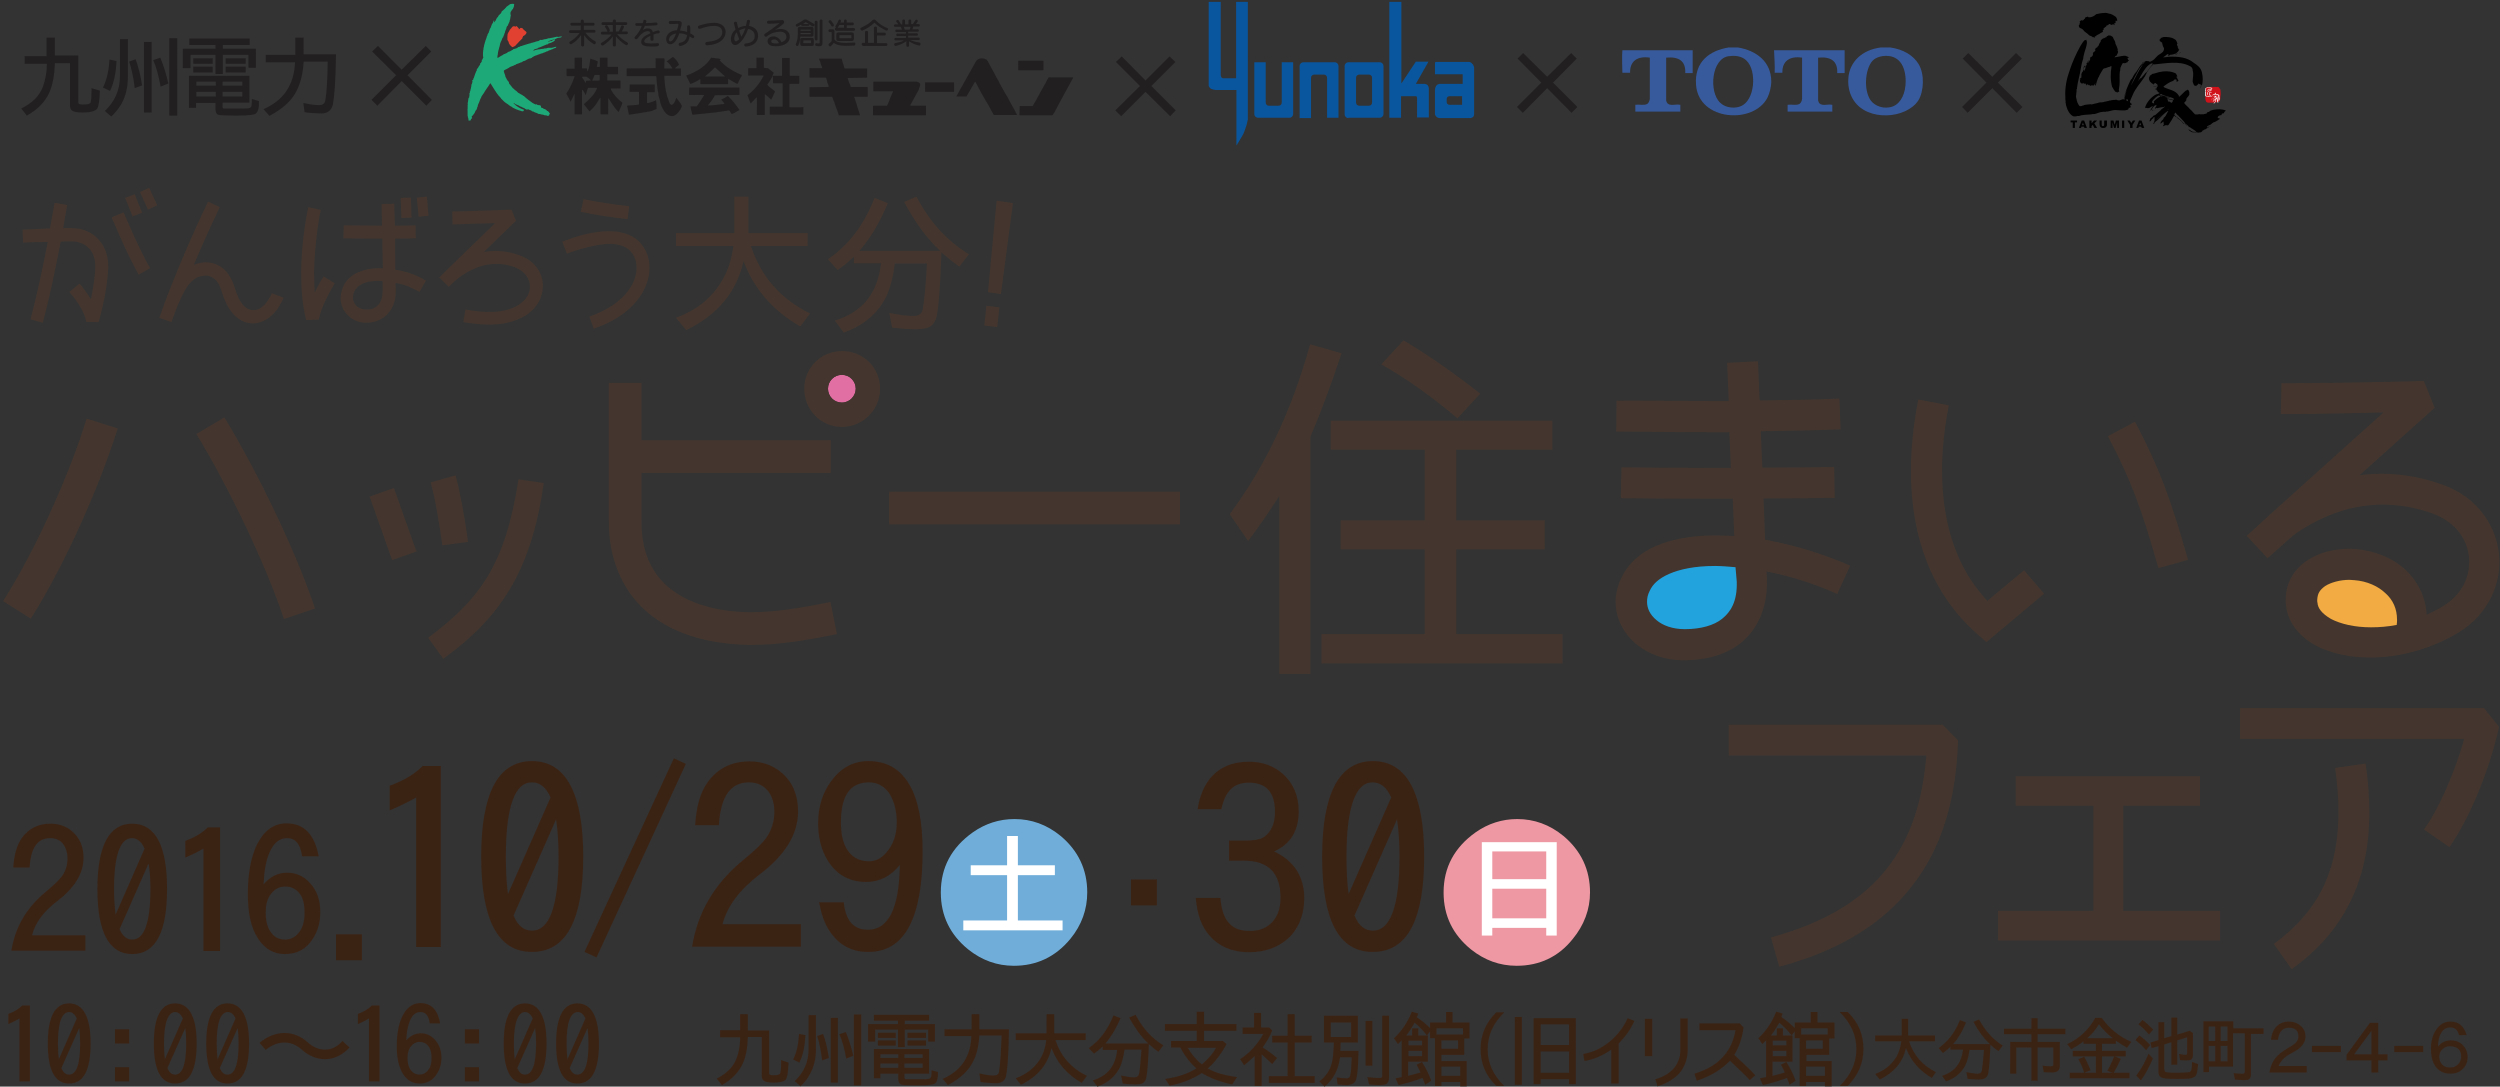<?xml version="1.0" encoding="utf-8"?>
<!-- Generator: Adobe Illustrator 20.1.0, SVG Export Plug-In . SVG Version: 6.00 Build 0)  -->
<svg version="1.1" xmlns="http://www.w3.org/2000/svg" xmlns:xlink="http://www.w3.org/1999/xlink" x="0px" y="0px"
	 viewBox="0 0 811 352.5" style="enable-background:new 0 0 811 352.5;" xml:space="preserve">
<rect x="0" y="0" width="811" height="352.5" fill="#333333" stroke="none"/>
<style type="text/css">
	.st0{fill:#95D1D7;}
	.st1{fill:#89CCD3;}
	.st2{fill:#FFFFFF;}
	.st3{fill-rule:evenodd;clip-rule:evenodd;fill:#5E4E44;}
	.st4{fill-rule:evenodd;clip-rule:evenodd;fill:#FFFFFF;}
	.st5{fill-rule:evenodd;clip-rule:evenodd;fill:#8CB864;}
	.st6{fill-rule:evenodd;clip-rule:evenodd;fill:#A67C51;}
	.st7{fill-rule:evenodd;clip-rule:evenodd;fill:#6DB184;}
	.st8{fill:#AACFD2;}
	.st9{fill:#EEE395;}
	.st10{fill:#7E95A1;}
	.st11{fill:#44362E;}
	.st12{fill:#E26FA3;}
	.st13{fill:#22A3DD;}
	.st14{fill:#F1AB42;}
	.st15{fill:#3B2314;}
	.st16{fill:#70AED9;}
	.st17{fill:#ED98A3;}
	.st18{fill:#221F20;}
	.st19{fill:#E14131;}
	.st20{fill:#1EAA78;}
	.st21{fill:#0A569E;}
	.st22{fill-rule:evenodd;clip-rule:evenodd;fill:#375A9D;}
	.st23{fill:none;}
	.st24{display:none;}
	.st25{display:inline;fill:#221F20;}
	.st26{fill:#D0121B;}
	.st27{clip-path:url(#SVGID_2_);}
	.st28{clip-path:url(#SVGID_4_);}
	.st29{clip-path:url(#SVGID_6_);fill:#BBD375;}
	.st30{clip-path:url(#SVGID_8_);}
	.st31{clip-path:url(#SVGID_10_);fill:#FFFFFF;}
	.st32{clip-path:url(#SVGID_12_);}
	.st33{clip-path:url(#SVGID_14_);fill:#FFFFFF;}
	.st34{clip-path:url(#SVGID_16_);}
	.st35{clip-path:url(#SVGID_18_);fill:#FFFFFF;}
	.st36{clip-path:url(#SVGID_20_);}
	.st37{clip-path:url(#SVGID_22_);fill:#FFFFFF;}
	.st38{clip-path:url(#SVGID_24_);}
	.st39{clip-path:url(#SVGID_26_);fill:#FFFFFF;}
	.st40{clip-path:url(#SVGID_28_);}
	.st41{clip-path:url(#SVGID_30_);fill:#FFFFFF;}
	.st42{clip-path:url(#SVGID_32_);}
	.st43{clip-path:url(#SVGID_34_);fill:#FFFFFF;}
	.st44{clip-path:url(#SVGID_36_);}
	.st45{clip-path:url(#SVGID_38_);fill:#FFFFFF;}
	.st46{clip-path:url(#SVGID_40_);}
	.st47{clip-path:url(#SVGID_42_);fill:#FFFFFF;}
	.st48{clip-path:url(#SVGID_44_);}
	.st49{clip-path:url(#SVGID_46_);fill:#FFFFFF;}
	.st50{clip-path:url(#SVGID_48_);}
	.st51{clip-path:url(#SVGID_50_);fill:#FFFFFF;}
	.st52{clip-path:url(#SVGID_52_);}
	.st53{clip-path:url(#SVGID_54_);fill:#FFFFFF;}
	.st54{clip-path:url(#SVGID_56_);}
	.st55{clip-path:url(#SVGID_58_);fill:#FFFFFF;}
	.st56{clip-path:url(#SVGID_60_);}
	.st57{clip-path:url(#SVGID_62_);fill:#FFFFFF;}
	.st58{clip-path:url(#SVGID_64_);}
	.st59{clip-path:url(#SVGID_66_);fill:#FFFFFF;}
	.st60{clip-path:url(#SVGID_68_);}
	.st61{clip-path:url(#SVGID_70_);fill:#FFFFFF;}
	.st62{clip-path:url(#SVGID_72_);}
	.st63{clip-path:url(#SVGID_74_);fill:#FFFFFF;}
	.st64{clip-path:url(#SVGID_76_);}
	.st65{clip-path:url(#SVGID_78_);fill:#FFFFFF;}
	.st66{clip-path:url(#SVGID_80_);}
	.st67{clip-path:url(#SVGID_82_);fill:#FFFFFF;}
	.st68{clip-path:url(#SVGID_84_);}
	.st69{clip-path:url(#SVGID_86_);fill:#FFFFFF;}
	.st70{clip-path:url(#SVGID_88_);}
	.st71{clip-path:url(#SVGID_90_);fill:#FFFFFF;}
	.st72{clip-path:url(#SVGID_92_);}
	.st73{clip-path:url(#SVGID_94_);fill:#FFFFFF;}
	.st74{clip-path:url(#SVGID_96_);}
	.st75{clip-path:url(#SVGID_98_);fill:#FFFFFF;}
	.st76{clip-path:url(#SVGID_100_);}
	.st77{clip-path:url(#SVGID_102_);fill:#FFFFFF;}
	.st78{clip-path:url(#SVGID_4_);fill:none;}
</style>
<g id="レイヤー_2">
</g>
<g id="レイヤー_1">
	<g>
		<g>
			<g>
				<path class="st13" d="M565.1,180.2c0,0-16.9-0.7-24.3,3.7c-7.4,4.4-11.8,11-9.6,18.4c2.2,7.4,16.9,8.8,22.8,7.4
					C560,208.1,572.5,197.8,565.1,180.2"/>
				<path class="st14" d="M786.1,199.5c0,0-9.7-13.9-17.7-17c-8-3.1-15.9-2.6-20.4,3.6c-4.5,6.2,3.3,18.8,8,22.6
					C760.8,212.4,776.6,216.1,786.1,199.5"/>
				<path class="st12" d="M277.6,126.1c0-2.5-2-4.5-4.5-4.5s-4.5,2-4.5,4.5c0,2.5,2,4.5,4.5,4.5S277.6,128.5,277.6,126.1"/>
				<g>
					<path class="st11" d="M560.9,235.1h69.3l5,5.1c-0.6,19-5.2,34.9-15,47.3c-9.6,12.4-24.1,21.1-43,26.1l-2.7-9.5
						c17.6-4.8,29.8-12.3,37.8-22.6c7.3-9.3,11.4-21.3,12.6-36.4h-64.1V235.1"/>
					<polyline class="st11" points="688.8,295.5 720.2,295.5 720.2,305.1 648.2,305.1 648.2,295.5 679.1,295.5 679.1,261.4 
						653.9,261.4 653.9,251.8 713.7,251.8 713.7,261.4 688.8,261.4 688.8,295.5 					"/>
					<path class="st11" d="M799.4,239.7h-72.7v-10h79.1l4.9,6.1c-3.2,14.3-9.5,29.5-16.1,39l-8.3-5.7
						C791.1,262.6,796.2,250.9,799.4,239.7 M758.6,263.6c0-4.8-0.4-9.6-1.1-14.5l9.9-1.4c0.8,5.3,1.2,10.6,1.2,16
						c0.1,18.3-6,37.1-25.2,50.7l-5.8-8.2C753.9,294.4,758.5,280,758.6,263.6z"/>
					<path class="st11" d="M10,200.7L1,195c11.1-17.4,21.9-42.2,27.1-59.2l10.1,3.2C32.5,157,21.7,182.1,10,200.7 M72.8,135.4
						c10.8,17.8,23.2,43.4,29.4,62l-10.1,3.4c-5.8-17.5-18-43-28.4-60L72.8,135.4z"/>
					<path class="st11" d="M127.8,158.3c0,0,4.7,13.4,7.3,20.6l-7.9,2.8c-2.5-7.2-7.3-20.5-7.3-20.6L127.8,158.3 M138.9,206.9
						c16.8-12.6,25-23.6,29.3-51.4l8.2,1.2c-4.1,29.1-14.5,43.9-32.6,57L138.9,206.9z M147.8,154.2c1.5,5.6,3.2,14.8,4,21.6
						l-8.3,1.1c-0.9-6.4-2.4-15.8-3.8-20.4L147.8,154.2z"/>
					<path class="st11" d="M271.5,205.7c-10.1,2.1-19.1,3.5-27.5,3.5c-0.6,0-1.1,0-1.6,0c-13.8-0.4-25-4-33-11.1
						c-7.9-7.1-11.9-17.3-11.9-28.8v-45.1h10.6v18.6h61.4v10.6h-61.4v15.9c0,9.2,2.9,16,8.4,20.9c5.5,4.8,14.1,8.1,26.1,8.4
						c0.5,0,0.9,0,1.4,0c7.2,0,15.5-1.3,25.4-3.3L271.5,205.7 M285.5,126.1c0,6.8-5.5,12.4-12.4,12.4c-6.8,0-12.2-5.5-12.2-12.4
						c0-6.8,5.4-12.2,12.2-12.2C280,113.8,285.5,119.2,285.5,126.1z M277.6,126.1c0-2.5-2-4.5-4.5-4.5s-4.5,2-4.5,4.5
						c0,2.5,2,4.5,4.5,4.5S277.6,128.5,277.6,126.1z"/>
					<rect x="288.4" y="159.5" class="st11" width="94.4" height="10.6"/>
					<path class="st11" d="M425.2,218.6H415v-57.7c-3.1,4.8-6.1,9.3-10.1,14.6l-6-8.7c11.4-15.3,20-33.2,26.1-55.1l10.2,2.9
						c-3.5,10.6-6.8,19.3-10.1,27.1V218.6 M428.7,215.2v-9.5h33.5v-27.5h-27.3v-9.4h27.3v-22.9h-30.5v-9.4h71.9v9.4h-31.2v22.9h28.7
						v9.4h-28.7v27.5h34.5v9.5H428.7z M472.8,135.7c-8.7-7.3-16.4-12.8-24.7-17.5l7.2-7.8c8.5,5.1,16.2,10.5,24.9,17.3L472.8,135.7z
						"/>
					<path class="st11" d="M555.4,130.1c1.8,0,3.5,0,5.4,0l-0.5-12.4l10-0.5l0.5,12.7c8.7-0.1,17.5-0.2,25.9-0.6l0.4,10
						c-8.4,0.3-17.2,0.5-25.9,0.6l0.5,11.8c8.2,0,16.4-0.1,23.3-0.2l0.2,10c-6.9,0.1-14.9,0.2-23.1,0.2l0.5,13.4
						c0.7,0.1,1.4,0.2,2.1,0.4c9.9,1.9,18.8,5.1,25.5,8l-4.2,9.2c-5.9-2.7-14.1-5.6-22.9-7.3l0.1,3.1v0.2c0.1,8.7-3.2,15.6-8.5,19.9
						c-5.2,4.1-11.9,5.6-18.5,5.6h-0.1c-6,0-11.4-2-15.4-5.3c-4-3.4-6.6-8.4-6.6-13.6c0-2.7,0.7-5.5,2-8.1c2.1-4.4,6-7.9,11.1-10.1
						c5.2-2.2,11.5-3.4,19.2-3.4c1.9,0,4,0.1,6.2,0.2l-0.5-12.1c-1.5,0-3.1,0-4.6,0c-12.8,0-24.6-0.1-31.7-0.2l0.2-10
						c6.9,0.1,18.7,0.2,31.4,0.2c1.4,0,2.7,0,4.1,0l-0.5-11.6c-1.9,0-3.9,0-5.8,0c-13.5,0-25.1-0.2-30.9-0.2l0.1-10
						C530.5,129.9,542,130.1,555.4,130.1 M563,184c-2.4-0.2-4.6-0.4-6.6-0.4h-0.1c-6.6,0-11.5,1.1-14.9,2.6
						c-3.4,1.5-5.3,3.4-6.2,5.4c-0.7,1.3-0.9,2.5-0.9,3.6c0,2.1,0.9,4.2,3.1,6c2,1.7,5.2,2.9,9.1,2.9c5.2,0,9.5-1.2,12.2-3.4
						c2.7-2.2,4.9-5.5,4.7-12L563,184z"/>
					<path class="st11" d="M619.9,152.9c0-7.4,0.8-15.2,2.4-23.3l9.9,1.9c-1.5,7.6-2.2,14.7-2.2,21.4c0.1,17.8,5.1,31.8,14.7,42
						l11.9-9.9l6.5,7.6l-18.7,15.7l-3.3-2.9C626.9,192.8,619.9,174.5,619.9,152.9 M700.2,184.3c-5.4-18.9-8.6-28-16.4-42.8l8.8-4.7
						c8.1,15.4,11.8,25.7,17.2,44.8L700.2,184.3z"/>
					<path class="st11" d="M801,182.3c0-6.5-3.8-12.8-12.1-15.8c-5.1-1.8-10.4-2.8-15.9-2.8c-8.2,0-16.8,2.2-26.2,8
						c-1.1,0.7-2.5,1.6-3.8,2.8l-7.4,6.6l-6.8-7.3c0.1,0,3.8-3.4,7.6-6.9l36.8-33.1c-9.1,0.2-20.5,0.5-28.1,0.5c-2,0-3.8,0-5.2,0
						l0.2-10c1.3,0,2.9,0,4.9,0c13.9,0,41.3-0.7,41.3-0.7l3.5,8.7l-24.4,21.9c2.5-0.4,4.9-0.5,7.4-0.5c6.7,0,13.2,1.3,19.2,3.4
						c12.1,4.1,18.8,14.6,18.8,25.2c0,9.1-4.8,18.1-14.1,23.4c-9.2,5.3-19.1,7.6-27.8,7.6c-6.6,0-12.7-1.3-17.7-3.9
						c-4.8-2.6-8.8-6.9-9.6-12.7c-0.1-0.7-0.1-1.5-0.1-2.2c-0.1-5.8,3.3-10.5,7.3-12.9c4-2.6,8.7-3.5,13.2-3.6
						c0.8,0,1.5,0.1,2.3,0.1c6.2,0.6,12,2.9,16.2,6.9c3.9,3.7,6.4,8.7,6.7,14.4c1.5-0.7,2.9-1.4,4.4-2.2
						C798.3,193.4,801,187.9,801,182.3 M777.5,202.6c0.1-0.6,0.1-1.1,0.1-1.5c0-3.6-1.3-6.5-3.8-8.7c-2.3-2.2-5.9-3.9-10.1-4.2
						c-0.6,0-1.1-0.1-1.5-0.1h-0.1c-2.9,0-5.9,0.8-7.8,2c-1.8,1.3-2.5,2.4-2.6,4.6c0,0.2,0,0.6,0.1,0.9c0.1,1.6,1.3,3.4,4.4,5.2
						c3.1,1.6,7.6,2.7,12.9,2.7c2.7,0,5.5-0.2,8.5-0.8H777.5z"/>
					<path class="st11" d="M7.5,78.7l-0.2-4.2c0,0,4.4-0.2,8.9-0.4c0.5-2.9,1.1-5.7,1.5-8.3l4.1,0.7c-0.4,2.4-0.9,4.9-1.3,7.5
						c0.8,0,1.6,0,2.3,0h0.4c3.1,0,6.1,1,8.3,3.2c2.3,2.2,3.6,5.3,3.6,9.1c0,0.2,0,0.4,0,0.7c-0.3,7.4-2.6,15.8-3.1,17.5l-4-0.1
						c-0.8-3.9-3.4-7.2-5.5-9.7l3.3-2.7c1.1,1.3,2.5,3.1,3.7,5.1c0.6-3.1,1.3-6.9,1.4-10.3v-0.5c0-2.8-0.9-4.7-2.3-6
						c-1.4-1.3-3.3-2-5.5-2H23c-1,0-2.1,0-3.3,0.1c-1.7,8.8-3.6,18-5.8,26.3l-4-1.1c2.1-7.8,3.9-16.6,5.6-25.1
						C11.2,78.5,7.5,78.7,7.5,78.7 M40.1,68.9c1.7,3.9,5.1,12,8.6,18.1L45,89.1c-3.7-6.5-7.1-14.7-8.8-18.6L40.1,68.9z M40.6,64.2
						l2.4,6l3.1-1.2l-2.4-6L40.6,64.2z M45.4,62.3L48,68l3-1.4l-2.6-5.7L45.4,62.3z"/>
					<path class="st11" d="M88.1,95.1l3.9,1.5c-0.1,0.1-0.7,1.9-2.2,3.9c-1.5,1.9-3.9,4.2-7.4,4.4H82c-2.4,0-4.5-1.1-6.2-2.9
						c-1.7-1.8-2.9-4.3-3.9-7.5c-0.6-2-1.4-3.3-2.3-4c-0.9-0.7-1.8-1.1-2.9-1.1c-0.7,0-1.6,0.2-2.5,0.5c-1.6,0.7-3,2.1-4.4,4.6
						c-1.4,2.5-2.7,5.9-4.2,10l-3.9-1.4c4.1-12,11.1-28,15.8-37.7l3.8,1.8c-2.4,5-5.5,11.7-8.4,18.7c1.3-0.5,2.6-0.8,3.9-0.8
						c2,0,4,0.7,5.7,2.1c1.6,1.4,2.8,3.5,3.6,6c0.8,2.8,1.8,4.7,2.9,5.9c1.1,1.1,2,1.5,3.2,1.5h0.2c1.4,0,2.7-0.9,3.8-2.2
						c1-1.2,1.8-2.7,2-3.3L88.1,95.1"/>
					<path class="st11" d="M103.7,69.7c-0.2,1.1-0.4,2.7-0.7,4.6c-0.5,3.9-1.1,9.1-1.1,14.6c0,2,0.1,3.9,0.2,6c1-2.2,2.1-4,2.9-5.2
						l3.6,2.2c-1.5,2.4-4.5,7.9-5.2,11.8l-4.1,0.1c-1.2-4.8-1.6-10-1.6-14.9c0-11.6,2.3-21.6,2.3-21.7l4.1,0.9
						C104.1,68,103.9,68.6,103.7,69.7 M128.2,87.5c0.2,0.1,0.5,0.1,0.8,0.1c3.7,0.7,6.8,2,9.2,3.4l-2.1,3.7
						c-2.1-1.2-4.7-2.4-7.8-2.9l0.1,2.3v0.3c0,3.5-1.2,6.2-3.1,7.9c-1.9,1.7-4.2,2.4-6.4,2.4c-0.2,0-0.4,0-0.6,0
						c-4.3-0.2-7.8-3.7-7.8-8c0-1.2,0.3-2.4,0.8-3.7c0.8-1.8,2.3-3.4,4.3-4.4c2-1,4.5-1.6,7.5-1.6c0.3,0,0.7,0,1.1,0l-0.2-9.6
						c-0.6,0-1.2,0-1.8,0c-4.3,0-8.4,0-10.8-0.1l0.1-4.2c2.3,0,6.3,0.1,10.7,0.1c0.6,0,1.1,0,1.7,0l-0.1-7l4.1-0.1l0.2,7.1
						c2.4,0,4.7,0,6.7-0.1l0.1,4.2c-2,0.1-4.3,0.1-6.7,0.1L128.2,87.5z M122.4,99.2c1-0.9,1.7-2.2,1.7-4.8v-0.2l0-3
						c-0.4,0-0.8-0.1-1.2-0.1c-2.5,0-4.3,0.4-5.6,1.1c-1.2,0.6-1.9,1.4-2.4,2.4c-0.3,0.7-0.4,1.4-0.4,2c0.1,2,1.5,3.6,3.9,3.8h0.4
						C120.1,100.5,121.5,100.1,122.4,99.2z M130,64.2l0.2,6.5l3.3-0.1l-0.2-6.5L130,64.2z M135.2,64.1l0.6,6.2L139,70l-0.5-6.2
						L135.2,64.1z"/>
					<path class="st11" d="M176.1,92.9c0,3.6-2,7.3-5.7,9.5c-3.4,2.1-7.5,2.9-11.7,2.9c-2.7,0-5.5-0.3-8.4-0.8l0.7-4.1
						c2.7,0.5,5.3,0.8,7.7,0.8c3.8,0,7-0.7,9.5-2.3c2.6-1.6,3.7-3.8,3.7-5.9c0-2.5-1.5-5-4.9-6.3c-1.9-0.7-3.9-1.1-6-1.1
						c-3.3,0-6.9,1-10.9,3.6c-0.8,0.5-2,1.5-2.9,2.3l-0.2,0.2l-1.4,1.3l-0.1,0l-3-3c0.1,0,0.6-0.6,1.5-1.5l16.6-16.1
						c-4.7,0.1-11.1,0.3-13.8,0.4l-0.1-4.2c4.4,0,19.2-0.6,19.2-0.6l1.5,3.6l-10.4,10.1c1.3-0.2,2.5-0.3,3.8-0.3
						c2.6,0,5.1,0.5,7.4,1.3C173.4,84.4,176.2,88.5,176.1,92.9"/>
					<path class="st11" d="M183.9,82.3l-1.5-3.9c5.3-2.1,10.5-3.4,15.1-3.4c4.2,0,8,1.1,10.5,4.1c1.8,2.2,2.7,4.9,2.7,7.8
						c0,7.5-6,15.7-18.1,19.7l-1.4-3.9c11-3.8,15.3-10.6,15.3-15.8c0-2-0.6-3.8-1.8-5.2c-1.3-1.6-3.7-2.6-7.2-2.6
						C193.7,79.3,188.9,80.4,183.9,82.3 M203.6,71.1c-4.8-0.5-11.3-1.5-15.2-2.4l0.9-4.1c3.7,0.8,10.1,1.8,14.8,2.3L203.6,71.1z"/>
					<path class="st11" d="M259.6,105.9c-9-5.2-15-12.2-18.4-21.2c-2.2,9.9-8.3,17.4-18.6,22.4l-3.3-4c6.4-2.4,11.1-6,14.4-11.2
						c2.2-3.4,3.6-7.4,4.2-12.1h-18.6v-4.2h18.9V63.8h4.6v11.8H262v4.2h-18.4c3.3,9.9,9.5,17.1,19.2,21.9L259.6,105.9"/>
					<path class="st11" d="M301.2,106.2c-0.9,0.4-2.4,0.6-4.1,0.6c-2.2,0-4.7-0.2-7.7-0.5l-0.9-4.8c3.4,0.7,5.8,1,7.8,1
						c1.7,0,2.7-0.7,3-2c0.5-2.5,1-7.5,1.4-15h-10.4c-0.7,5.3-1.9,9.6-3.9,12.7c-2.8,4.4-7,7.7-12.7,9.7l-2.9-3.9
						c9.1-2.8,13.9-8.9,15-18.6H277v-2.1c-1.6,1.5-3.2,2.9-5.3,4.3l-3.1-3.5c6.9-4.8,11.7-11.2,15.1-19.9l4.3,1.7
						c-2.6,6.3-5.6,11.3-9.2,15.5h26.2c-4.5-4.2-8.3-9.5-11.7-15.9l4-1.7c4.3,8.2,9.8,14.2,17,18.7l-3.1,4c-2-1.4-3.9-3-5.8-4.6
						c-0.4,11.8-1,18.9-1.7,21.3C303.2,104.7,302.4,105.7,301.2,106.2"/>
					<path class="st11" d="M320,99.2l4.2,0.5l-0.7,6.4l-4.2-0.5L320,99.2 M323.3,65.1l5.3,0.8l-3.9,29.5l-4.2-0.6L323.3,65.1z"/>
					<path class="st15" d="M3.7,308.4c1.2-7.7,5-14.1,11.4-19.3c2.5-2.1,4.2-3.7,5.1-5c1.1-1.6,1.7-3.5,1.7-5.7
						c0-1.8-0.5-3.2-1.2-4.3c-1-1.5-2.5-2.2-4.4-2.2c-4,0-6.3,2.9-6.7,9.5H4.3c0.3-4.3,1.2-7.3,2.8-9.6c2.2-3,5.3-4.6,9.2-4.6
						c2.8,0,5.2,0.8,7.1,2.5c2.5,2.1,3.7,5,3.7,8.6c0,5-2.9,9.7-8.5,14c-4.5,3.4-7.2,7.1-8.2,11.1h17.3v5H3.7"/>
					<path class="st15" d="M31.6,288.4c0-13.7,3.6-21.2,11.3-21.2c7.7,0,11.3,7.5,11.3,21.2c0,13.8-3.6,21.1-11.3,21.1
						C35.2,309.5,31.6,302.1,31.6,288.4 M37,288.4c0,3.1,0.2,5.9,0.5,8.3l9.4-21.4c-1-2.3-2.4-3.4-4.1-3.4
						C39.2,271.9,37,276.9,37,288.4z M38.8,301.4c1,2.4,2.4,3.4,4.1,3.4c3.7,0,5.9-5,5.9-16.5c0-3.1-0.2-5.8-0.6-8.2L38.8,301.4z"/>
					<path class="st15" d="M66,308.4v-33.1c-1.4,0.8-3.1,1.7-5.9,2.9v-5.4c3.1-1.2,5.4-2.5,7.3-4.4h4v40.1H66"/>
					<path class="st15" d="M92.4,309.5c-3.6,0-6.4-1.6-8.6-4.9c-2.4-3.5-3.4-8.4-3.4-14.6c0-6.6,1-11.9,2.9-15.9
						c2.2-4.5,5.4-7,9.6-7c5.7,0,9.1,3.5,10.5,10.7H98c-0.6-4.2-2.2-5.9-4.9-5.9c-2.4,0-4.3,1.5-5.6,4.5c-1.2,2.6-1.8,6.1-2,10.5
						c2.1-2.5,4.6-3.8,7.7-3.8c2.8,0,5.3,1.1,7.2,3.2c2.4,2.5,3.5,5.6,3.5,9.6c0,3.3-0.8,6.2-2.4,8.6
						C99.4,307.9,96.3,309.5,92.4,309.5 M92.5,287.6c-2,0-3.6,0.9-4.9,2.8c-1,1.5-1.4,3.4-1.4,5.7c0,2,0.3,3.8,1,5.2
						c1.2,2.4,2.9,3.5,5.3,3.5c1.8,0,3.4-0.8,4.7-2.6c1.1-1.5,1.6-3.6,1.6-6.2c0-2.4-0.4-4.3-1.3-5.7
						C96.3,288.5,94.7,287.6,92.5,287.6z"/>
					<rect x="109" y="303.1" class="st15" width="8.4" height="8.4"/>
					<path class="st15" d="M135,307.2v-48.5c-2.1,1.2-4.6,2.5-8.6,4.2v-8c4.6-1.7,8-3.7,10.7-6.4h5.9v58.7H135"/>
					<path class="st15" d="M156.1,277.9c0-20.1,5.2-31,16.5-31c11.2,0,16.6,10.9,16.6,31c0,20.2-5.3,30.9-16.6,30.9
						C161.4,308.9,156.1,298.1,156.1,277.9 M164.1,277.9c0,4.6,0.2,8.7,0.7,12.1l13.8-31.3c-1.5-3.4-3.5-4.9-6.1-4.9
						C167.2,253.8,164.1,261.2,164.1,277.9z M166.6,297c1.4,3.4,3.4,4.9,6,4.9c5.4,0,8.6-7.3,8.6-24.1c0-4.5-0.3-8.5-0.8-12
						L166.6,297z"/>
					<polyline class="st15" points="193.5,310.6 189.6,308.8 218.6,246 222.5,247.8 193.5,310.6 					"/>
					<path class="st15" d="M224.5,307.2c1.8-11.3,7.3-20.6,16.7-28.3c3.7-3,6.2-5.4,7.5-7.3c1.6-2.4,2.5-5.1,2.5-8.3
						c0-2.6-0.7-4.7-1.7-6.2c-1.5-2.1-3.6-3.3-6.5-3.3c-5.8,0-9.2,4.2-9.8,13.9h-7.7c0.4-6.2,1.7-10.7,4.1-14
						c3.2-4.4,7.7-6.7,13.5-6.7c4.1,0,7.5,1.2,10.4,3.6c3.6,3.1,5.4,7.3,5.4,12.6c0,7.4-4.2,14.2-12.4,20.4
						c-6.6,5-10.6,10.4-12.1,16.2h25.4v7.3H224.5"/>
					<path class="st15" d="M269.1,302c-1.6-2.4-2.6-5.2-3.4-9.3h8c0.7,6.3,3.4,8.9,7.9,8.9c6.4,0,10.1-6.5,10.3-21
						c-3,3.7-6.6,5.5-10.9,5.5c-5.9,0-10.3-2.7-13.2-8.2c-1.6-3.1-2.4-6.8-2.4-10.9c0-5.2,1.4-9.8,4.3-13.7c3.1-4.2,7.1-6.4,12-6.4
						c11.8,0,17.6,10.2,17.6,29.2c0,21.3-5.6,32.7-17.5,32.7C276.4,308.9,272.1,306.6,269.1,302 M281.9,253.8c-6,0-9.1,4.1-9.1,13
						c0,3.3,0.5,6,1.6,8.1c1.6,3,4.1,4.5,7.5,4.5c2,0,3.9-0.8,5.6-2.8c2.2-2.5,3.4-5.7,3.4-9.8c0-4.1-1-7.3-2.6-9.7
						C286.6,254.9,284.5,253.8,281.9,253.8z"/>
					<path class="st16" d="M328.9,313.3c-5.5,0-10.4-1.8-14.8-5.3c-5.9-4.8-8.9-10.9-8.9-18.5c0-8.1,3.5-14.6,10.4-19.5
						c4-2.8,8.5-4.3,13.5-4.3c5.5,0,10.5,1.8,15,5.5c5.7,4.8,8.6,10.9,8.6,18.3c0,5.5-1.8,10.6-5.5,15.1
						C342.4,310.4,336.3,313.3,328.9,313.3"/>
					<polyline class="st2" points="312.5,301.8 312.5,298.6 326.7,298.6 326.7,283.9 314.9,283.9 314.9,280.7 326.7,280.7 
						326.7,271.2 330.2,271.2 330.2,280.7 342.2,280.7 342.2,283.9 330.2,283.9 330.2,298.6 344.7,298.6 344.7,301.8 312.5,301.8 
											"/>
					<rect x="366.9" y="285.3" class="st15" width="8.4" height="8.4"/>
					<path class="st15" d="M405.2,308.9c-5.4,0-9.8-1.8-13-5.6c-2.4-2.8-3.8-6.5-4.3-12h8c0.6,7.5,3.7,10.7,9.4,10.7
						c2.8,0,5-0.7,6.7-2.2c2.2-1.9,3.4-4.7,3.4-8.5c0-8.1-3.9-12.1-12-12.1h-4.7v-6.5h4.7c3.4,0,5.7-0.4,6.8-1.3
						c2.3-1.7,3.4-4.4,3.4-8c0-6.5-2.9-9.5-8.5-9.5c-4.8,0-7.6,2.6-8.9,8.6h-7.7c0.7-4.3,2-7.4,4-9.9c3-3.7,7.3-5.5,12.6-5.5
						c4.4,0,8,1.3,11,3.9c3.4,3,5.2,7.1,5.2,12.2c0,6.3-2.7,10.7-8,13c6.4,3,9.8,8.1,9.8,15.2c0,4.8-1.5,8.9-4.2,12
						C415.5,307,410.9,308.9,405.2,308.9"/>
					<path class="st15" d="M428.9,277.9c0-20.1,5.3-31,16.5-31c11.2,0,16.6,10.9,16.6,31c0,20.2-5.3,30.9-16.6,30.9
						C434.1,308.9,428.9,298.1,428.9,277.9 M436.8,277.9c0,4.6,0.2,8.7,0.7,12.1l13.8-31.3c-1.5-3.4-3.5-4.9-6.1-4.9
						C440,253.8,436.8,261.2,436.8,277.9z M439.4,297c1.4,3.4,3.4,4.9,6,4.9c5.4,0,8.6-7.3,8.6-24.1c0-4.5-0.3-8.5-0.8-12L439.4,297
						z"/>
					<path class="st17" d="M492,313.3c-5.5,0-10.4-1.8-14.8-5.3c-5.9-4.8-8.9-10.9-8.9-18.5c0-8.1,3.5-14.6,10.4-19.5
						c4-2.8,8.5-4.3,13.5-4.3c5.5,0,10.5,1.8,15,5.5c5.7,4.8,8.6,10.9,8.6,18.3c0,5.5-1.9,10.6-5.6,15.1
						C505.6,310.4,499.4,313.3,492,313.3"/>
					<path class="st2" d="M501.6,303.5V301h-17.5v2.5h-3.4v-30.3H505v30.3H501.6 M501.6,276.2h-17.5v9h17.5V276.2z M501.6,288.3
						h-17.5v9.6h17.5V288.3z"/>
					<path class="st15" d="M6.3,350.8v-20.4c-0.9,0.5-1.9,1.1-3.6,1.8v-3.3c1.9-0.7,3.3-1.5,4.5-2.7h2.5v24.6H6.3"/>
					<path class="st15" d="M15.5,338.5c0-8.4,2.2-13,6.9-13c4.7,0,7,4.6,7,13c0,8.5-2.2,13-7,13C17.7,351.5,15.5,347,15.5,338.5
						 M18.8,338.5c0,1.9,0.1,3.7,0.3,5.1l5.8-13.2c-0.6-1.4-1.5-2.1-2.5-2.1C20.1,328.4,18.8,331.5,18.8,338.5z M19.9,346.5
						c0.6,1.4,1.4,2.1,2.5,2.1c2.3,0,3.6-3.1,3.6-10.1c0-1.9-0.1-3.6-0.3-5L19.9,346.5z"/>
					<path class="st15" d="M41.9,338.5h-4.6v-4.6h4.6V338.5z M41.9,350.8h-4.6v-4.6h4.6V350.8z"/>
					<path class="st15" d="M49.9,338.5c0-8.4,2.2-13,6.9-13c4.7,0,7,4.6,7,13c0,8.5-2.2,13-7,13C52.1,351.5,49.9,347,49.9,338.5
						 M53.2,338.5c0,1.9,0.1,3.7,0.3,5.1l5.8-13.2c-0.6-1.4-1.5-2.1-2.5-2.1C54.6,328.4,53.2,331.5,53.2,338.5z M54.3,346.5
						c0.6,1.4,1.4,2.1,2.5,2.1c2.3,0,3.6-3.1,3.6-10.1c0-1.9-0.1-3.6-0.3-5L54.3,346.5z"/>
					<path class="st15" d="M66.9,338.5c0-8.4,2.2-13,6.9-13c4.7,0,7,4.6,7,13c0,8.5-2.2,13-7,13C69.1,351.5,66.9,347,66.9,338.5
						 M70.3,338.5c0,1.9,0.1,3.7,0.3,5.1l5.8-13.2c-0.6-1.4-1.5-2.1-2.5-2.1C71.6,328.4,70.3,331.5,70.3,338.5z M71.3,346.5
						c0.6,1.4,1.4,2.1,2.5,2.1c2.3,0,3.6-3.1,3.6-10.1c0-1.9-0.1-3.6-0.3-5L71.3,346.5z"/>
					<path class="st15" d="M111.1,337.7l2.3,2.1c-2.2,2.4-5,3.8-8,3.8c-2.7,0-5.3-1.1-7.5-3.1c-1.8-1.6-3.7-2.3-5.6-2.3
						c-2.1,0-4.2,0.8-6.1,2.4l-2-2.3c2.3-2,5.2-3.2,8.1-3.2c2.7,0,5.3,1,7.6,3.1c1.8,1.6,3.7,2.3,5.5,2.3
						C107.5,340.5,109.4,339.6,111.1,337.7"/>
					<path class="st15" d="M119.7,350.8v-20.4c-0.9,0.5-1.9,1.1-3.6,1.8v-3.3c1.9-0.7,3.3-1.5,4.5-2.7h2.5v24.6H119.7"/>
					<path class="st15" d="M136.1,351.5c-2.2,0-4-1-5.3-3c-1.4-2.2-2.1-5.2-2.1-9c0-4,0.6-7.3,1.8-9.8c1.4-2.8,3.3-4.3,5.9-4.3
						c3.5,0,5.6,2.2,6.4,6.6h-3.4c-0.3-2.6-1.4-3.7-3-3.7c-1.5,0-2.6,0.9-3.4,2.8c-0.7,1.6-1.1,3.8-1.2,6.4c1.3-1.5,2.8-2.3,4.8-2.3
						c1.7,0,3.2,0.7,4.4,2c1.4,1.5,2.2,3.4,2.2,5.9c0,2-0.5,3.8-1.5,5.3C140.4,350.5,138.5,351.5,136.1,351.5 M136.1,338
						c-1.2,0-2.2,0.6-3,1.7c-0.6,0.9-0.9,2.1-0.9,3.5c0,1.2,0.2,2.3,0.6,3.2c0.7,1.4,1.8,2.2,3.3,2.2c1.1,0,2.1-0.5,2.9-1.6
						c0.7-0.9,1-2.2,1-3.8c0-1.5-0.3-2.7-0.8-3.5C138.5,338.6,137.5,338,136.1,338z"/>
					<path class="st15" d="M155.4,338.5h-4.6v-4.6h4.6V338.5z M155.4,350.8h-4.6v-4.6h4.6V350.8z"/>
					<path class="st15" d="M163.4,338.5c0-8.4,2.2-13,6.9-13c4.7,0,7,4.6,7,13c0,8.5-2.2,13-7,13C165.6,351.5,163.4,347,163.4,338.5
						 M166.7,338.5c0,1.9,0.1,3.7,0.3,5.1l5.8-13.2c-0.6-1.4-1.5-2.1-2.5-2.1C168.1,328.4,166.7,331.5,166.7,338.5z M167.8,346.5
						c0.6,1.4,1.4,2.1,2.5,2.1c2.3,0,3.6-3.1,3.6-10.1c0-1.9-0.1-3.6-0.3-5L167.8,346.5z"/>
					<path class="st15" d="M180.4,338.5c0-8.4,2.2-13,6.9-13c4.7,0,7,4.6,7,13c0,8.5-2.2,13-7,13C182.6,351.5,180.4,347,180.4,338.5
						 M183.8,338.5c0,1.9,0.1,3.7,0.3,5.1l5.8-13.2c-0.6-1.4-1.5-2.1-2.5-2.1C185.1,328.4,183.8,331.5,183.8,338.5z M184.8,346.5
						c0.6,1.4,1.4,2.1,2.5,2.1c2.3,0,3.6-3.1,3.6-10.1c0-1.9-0.1-3.6-0.3-5L184.8,346.5z"/>
					<path class="st15" d="M250.9,351.2c-1.5,0-2.6-0.2-3.1-0.6c-0.5-0.3-0.7-0.9-0.7-1.7v-12.5h-4.5c-0.1,3.5-0.6,6.3-1.6,8.5
						c-1.3,2.9-3.5,5.2-6.8,7.1l-1.7-2.1c3.3-1.7,5.4-3.8,6.4-6.5c0.8-2,1.2-4.3,1.2-6.9h-6.5v-2.3h6.5V329h2.5v5.3h6.9V348
						c0,0.4,0.1,0.6,0.4,0.7c0.3,0.1,0.7,0.1,1.3,0.1c1.3,0,1.8-0.3,1.9-0.7c0.2-0.5,0.3-1.8,0.3-4.2l2.4,0.8
						c-0.1,3-0.4,4.7-0.8,5.4C254.6,350.8,253.1,351.2,250.9,351.2"/>
					<path class="st15" d="M257.3,343.7c1.1-2.2,1.7-4.8,1.9-8.3l2.1,0.4c-0.2,3.7-0.8,6.6-2,8.9L257.3,343.7 M259.7,352.4l-1.9-1.7
						c3-2.8,4.5-6.2,4.5-10.4v-11h2.4v11c0,3.2-0.7,6-2,8.2C262.1,349.8,261.1,351,259.7,352.4z M266.7,344
						c-0.4-3.2-0.9-5.7-1.6-7.9l1.9-0.7c0.9,2.3,1.4,4.8,1.9,7.8L266.7,344z M271.8,351.2h-2.3v-21h2.3V351.2z M274.5,343.4
						c-0.6-3.4-1.3-5.9-2.2-7.9l2.1-0.7c1.1,2.7,1.8,5.1,2.4,7.7L274.5,343.4z M279.4,352.1H277v-23h2.4V352.1z"/>
					<path class="st15" d="M301.1,337.9V334h-7.6v5.7h-2.2V334h-7.4v3.9h-2.3v-5.7h9.7v-1.1h-7.8v-1.9h17.9v1.9h-7.9v1.1h9.8v5.7
						H301.1 M303.3,351.5c-0.6,0.4-2.5,0.6-5.7,0.6c-3.1,0-5-0.1-5.4-0.3c-0.5-0.3-0.8-0.9-0.8-1.8v-1.7h-5.8v1.5h-2.1v-9.5h17.9v8
						h-8v1.1c0,0.4,0.1,0.6,0.4,0.7c0.3,0,1.5,0,4,0c2,0,3.1,0,3.4-0.1c0.5-0.1,0.8-0.4,0.9-0.9c0.1-0.6,0.1-1.1,0.1-1.9l2.1,0.6
						C304.3,349.8,304,351,303.3,351.5L303.3,351.5z M290.6,336.7h-5.8V335h5.8V336.7z M290.6,339.2h-5.8v-1.7h5.8V339.2z
						 M291.4,342h-5.8v1.2h5.8V342z M291.4,345h-5.8v1.4h5.8V345z M299.3,342h-5.9v1.2h5.9V342z M299.3,345h-5.9v1.4h5.9V345z
						 M300.4,336.7h-6V335h6V336.7z M300.4,339.2h-6v-1.7h6V339.2z"/>
					<path class="st15" d="M323.2,351.4c-1.3,0-3-0.1-5.1-0.4l-0.4-2.8c2,0.5,3.5,0.7,4.6,0.7c1.1,0,1.7-0.4,1.8-1.3
						c0.4-2.4,0.6-6.1,0.8-11v-0.7h-7.2c-0.2,3.5-0.9,6.6-2.3,9c-1.5,2.7-4.1,5.1-7.9,7.1l-1.7-2c6.1-2.7,9.1-7.3,9.3-13.9h-8.7
						v-2.2h8.8V329h2.5v4.9h9.6c-0.1,7.6-0.4,12.5-0.9,14.9C326.2,350.5,325,351.4,323.2,351.4"/>
					<path class="st15" d="M350.9,351.3c-4.8-2.8-8-6.5-9.8-11.3c-1.2,5.3-4.4,9.2-9.9,11.9l-1.7-2.1c3.4-1.3,5.9-3.2,7.7-5.9
						c1.2-1.8,1.9-3.9,2.2-6.5h-9.9v-2.2h10V329h2.5v6.2h10.2v2.2h-9.8c1.7,5.2,5,9.1,10.2,11.6L350.9,351.3"/>
					<path class="st15" d="M370.5,351.5c-0.5,0.2-1.3,0.3-2.2,0.3c-1.2,0-2.5-0.1-4.1-0.3l-0.5-2.6c1.8,0.4,3.1,0.6,4.2,0.6
						c0.9,0,1.4-0.4,1.6-1.1c0.3-1.3,0.5-4,0.8-7.9h-5.5c-0.4,2.8-1,5.1-2.1,6.8c-1.5,2.4-3.7,4.1-6.7,5.2l-1.5-2
						c4.8-1.5,7.4-4.7,7.9-9.9h-4.7v-1.1c-0.8,0.8-1.7,1.5-2.8,2.3l-1.7-1.8c3.6-2.5,6.2-6,8-10.6l2.3,0.9c-1.4,3.3-3,6-4.9,8.2
						h13.9c-2.4-2.3-4.4-5.1-6.2-8.4l2.1-0.9c2.3,4.4,5.2,7.6,9,9.9l-1.6,2.1c-1.1-0.7-2.1-1.6-3.1-2.5c-0.2,6.3-0.6,10-0.9,11.3
						C371.5,350.7,371.1,351.2,370.5,351.5"/>
					<path class="st15" d="M399.7,351.8c-4.2-0.9-7.4-2.2-9.8-3.7c-2.9,1.9-6.4,3.3-10.5,4.1l-1.4-2.2c4.1-0.6,7.4-1.7,10.1-3.4
						c-1.9-1.7-3.7-3.9-5.2-6.8h-3v-2.1h8.3v-3.3h-10.3v-2.2h10.3v-4h2.4v4h10.5v2.2h-10.5v3.3h6.1l1.2,1c-1.8,3.3-3.8,5.9-6.1,7.9
						c2.2,1.3,5.2,2.2,9.5,2.8L399.7,351.8 M385.3,339.9c1.3,2.2,2.8,4,4.6,5.4c2.1-1.8,3.6-3.6,4.6-5.4H385.3z"/>
					<path class="st15" d="M409.6,339.8c1.5,0.9,3,2,4.7,3.4l-1.6,2c-1.1-1.1-2.2-2.1-3.4-3.1v10.2H407v-9.7c-1.1,1-2.2,2-3.4,3
						l-1.3-2c3.3-2.2,5.7-4.9,7.5-8.2h-6.7v-2.1h3.7v-4.7h2.3v4.7h2.6l1,1C411.9,336.4,410.8,338.1,409.6,339.8L409.6,339.8
						 M411.6,351.3v-2.2h6.1v-10.9h-5V336h5v-7h2.3v7h5.5v2.2H420v10.9h6.5v2.2H411.6z"/>
					<path class="st15" d="M436.8,352c-0.9,0-1.9-0.1-2.9-0.2l-0.3-2.3c1.3,0.2,2.3,0.3,3.2,0.3c0.7,0,1.1-0.3,1.2-0.9
						c0.3-1.1,0.4-3,0.5-5.8V343h-3.8c-0.5,4-2.1,7.1-5,9.5l-1.7-1.7c2.1-1.6,3.4-3.5,4-5.8c0.4-1.5,0.6-3.7,0.7-6.8h-3.2v-8.7h11
						v8.7h-5.6c0,1.2-0.1,2.1-0.1,2.7h5.9c-0.1,4.7-0.3,7.7-0.7,9C439.7,351.4,438.5,352,436.8,352 M438.3,331.7h-6.6v4.7h6.6V331.7
						z M445.2,345.7H443v-14.5h2.2V345.7z M447.8,352c-1.2,0-2.4-0.1-3.7-0.2l-0.5-2.4c1.6,0.2,2.8,0.3,4,0.3c0.6,0,0.8-0.2,0.8-0.8
						v-19.4h2.2v20.1c0,0.9-0.3,1.6-0.8,2C449.4,351.8,448.7,352,447.8,352z"/>
					<path class="st15" d="M463.9,333.5v-1.8h5.2v-3.4h2.1v3.4h5.5v5.2h-1.7v5.3h-7.4v2h8.2v8.2h-2.1V351h-6.1v1.3h-2.1v-15.5h-1.6
						v-2.2l-1,1.3c-1.2-1.5-2.4-2.9-4-4.1c-0.9,1.6-1.8,3-2.7,4.1h1.9v-2.3h2v2.3h3.1v8.5h-6.4v4.6c1.3-0.3,2.6-0.7,4-1.1
						c-0.5-1-0.8-1.8-1.3-2.5l1.8-0.9c1.2,1.9,2.2,3.8,3,6.1l-2,1.3c-0.3-0.9-0.5-1.6-0.8-2.2c-2.2,0.8-4.7,1.6-7.8,2.3l-1-2.2
						c0.9-0.2,1.5-0.3,2-0.4v-11.9c-0.3,0.3-0.6,0.6-1.2,1.2l-1.3-1.9c2.5-2.3,4.4-5.1,5.8-8.6l2.1,0.6c-0.2,0.5-0.3,0.8-0.4,1
						l-0.1,0.2C461.3,331.1,462.7,332.3,463.9,333.5 M461.3,337.6h-4.4v1.5h4.4V337.6z M461.3,340.9h-4.4v1.7h4.4V340.9z
						 M474.7,333.6H466v2h8.6V333.6z M473,337.5h-5.4v2.7h5.4V337.5z M473.7,346h-6.1v3h6.1V346z"/>
					<path class="st15" d="M485.4,352.3c-3.5-3.4-5.1-7.4-5.1-12c0-4.6,1.7-8.6,5.1-11.9h2.6c-3.7,3.6-5.4,7.5-5.4,12
						c0,4.4,1.7,8.3,5.4,11.9H485.4"/>
					<path class="st15" d="M493.7,351.9h-2.3v-22h2.3V351.9z M509,351.7v-1.6h-9.2v1.6h-2.3v-21.4h13.7v21.4H509z M509,332.3h-9.2
						v6.7h9.2V332.3z M509,341.1h-9.2v6.9h9.2V341.1z"/>
					<path class="st15" d="M514,344.2l-0.4-2.3c6-0.9,11.8-5.7,14.4-11.6l2.2,0.9c-1.2,2.7-3,5.2-5.1,7.3v13h-2.4v-11
						C520.1,342.3,517.1,343.7,514,344.2"/>
					<path class="st15" d="M533.6,330.5h2.4v12.1h-2.4V330.5z M537.7,352.4l-0.7-2.3c2.9-0.8,4.9-2.2,6.2-3.8
						c1.3-1.6,1.9-3.6,1.9-5.8v-10.1h2.4v10.1c0,2.6-0.8,5.2-2.4,7.3C543.4,349.8,540.9,351.4,537.7,352.4z"/>
					<path class="st15" d="M550.4,350.6l-0.7-2.3c4.5-1.4,7.6-3.4,9.7-6c1.9-2.2,3-4.9,3.6-8.1h-11.7V332h13.1l1.2,1.3
						c-0.4,3.3-1.4,6.3-3,8.9c1.2,1.1,5.2,4.8,6.8,6.6l-1.8,1.6c-0.8-1-2.6-2.7-4.1-4.1c-0.9-0.9-1.8-1.7-2.3-2.2
						C558.5,346.9,555,349.1,550.4,350.6"/>
					<path class="st15" d="M582.2,333.5v-1.8h5.2v-3.4h2.2v3.4h5.5v5.2h-1.7v5.3h-7.4v2h8.2v8.2H592V351h-6.1v1.3h-2.1v-15.5h-1.6
						v-2.2l-1,1.3c-1.2-1.5-2.4-2.9-4-4.1c-0.9,1.6-1.8,3-2.7,4.1h1.9v-2.3h2v2.3h3.1v8.5h-6.5v4.6c1.3-0.3,2.6-0.7,4-1.1
						c-0.5-1-0.8-1.8-1.3-2.5l1.8-0.9c1.2,1.9,2.2,3.8,3,6.1l-2,1.3c-0.3-0.9-0.5-1.6-0.8-2.2c-2.2,0.8-4.7,1.6-7.8,2.3l-1-2.2
						c0.9-0.2,1.5-0.3,2-0.4v-11.9c-0.3,0.3-0.6,0.6-1.2,1.2l-1.3-1.9c2.5-2.3,4.4-5.1,5.8-8.6l2.1,0.6c-0.2,0.5-0.3,0.8-0.4,1
						L578,330C579.6,331.1,581,332.3,582.2,333.5 M579.5,337.6h-4.4v1.5h4.4V337.6z M579.5,340.9h-4.4v1.7h4.4V340.9z M592.9,333.6
						h-8.6v2h8.6V333.6z M591.3,337.5h-5.4v2.7h5.4V337.5z M592,346h-6.1v3h6.1V346z"/>
					<path class="st15" d="M596.8,352.3c3.7-3.7,5.4-7.5,5.4-12c0-4.4-1.7-8.3-5.4-12h2.6c3.5,3.4,5.1,7.3,5.1,12
						c0,4.6-1.7,8.5-5.1,12H596.8"/>
					<path class="st15" d="M626.7,349.7c-4.1-2.4-6.8-5.6-8.4-9.7c-1,4.5-3.8,7.9-8.5,10.2l-1.5-1.8c2.9-1.1,5-2.7,6.6-5.1
						c1-1.5,1.6-3.4,1.9-5.5h-8.5v-1.9h8.6v-5.4h2.1v5.4h8.7v1.9h-8.4c1.5,4.5,4.3,7.8,8.7,10L626.7,349.7"/>
					<path class="st15" d="M643.7,349.9c-0.4,0.2-1.1,0.3-1.9,0.3c-1,0-2.1-0.1-3.5-0.2l-0.4-2.2c1.5,0.3,2.7,0.5,3.6,0.5
						c0.8,0,1.2-0.3,1.4-0.9c0.2-1.1,0.4-3.4,0.7-6.8h-4.7c-0.3,2.4-0.9,4.4-1.8,5.8c-1.3,2-3.2,3.5-5.8,4.4l-1.3-1.8
						c4.1-1.3,6.3-4.1,6.8-8.5h-4.1v-0.9c-0.7,0.7-1.5,1.3-2.4,2l-1.4-1.6c3.1-2.2,5.3-5.1,6.9-9.1l2,0.8c-1.2,2.9-2.5,5.1-4.2,7
						h11.9c-2-1.9-3.8-4.3-5.3-7.2l1.8-0.8c2,3.7,4.5,6.5,7.7,8.5l-1.4,1.8c-0.9-0.6-1.8-1.3-2.6-2.1c-0.2,5.4-0.5,8.6-0.8,9.7
						C644.6,349.2,644.2,349.7,643.7,349.9"/>
					<path class="st15" d="M661,335.5v2.5h7.2v7.7c0,0.8-0.2,1.3-0.6,1.7c-0.4,0.3-1,0.5-1.8,0.5c-0.8,0-1.7,0-2.8-0.1l-0.4-2.1
						c1.3,0.2,2.2,0.2,2.9,0.2c0.4,0,0.6-0.2,0.6-0.6v-5.5H661v10.8h-2v-10.8h-4.9v8.5h-2V338h6.9v-2.5h-8.9v-1.8h8.9v-3.4h2v3.4h9
						v1.8H661"/>
					<path class="st15" d="M676.1,348c-0.4-1.5-1-2.8-1.9-4.4l1.9-0.8c0.7,1.1,1.3,2.5,2.1,4.4L676.1,348h3.8v-5.3h-7.5v-1.8h7.5
						v-2.3h-4v-0.8c-1.2,1-2.6,1.8-4,2.6l-1.3-1.7c4.1-1.9,7-4.7,9.1-8.5h2.1c2.5,3.5,5.6,6,9.6,7.8l-1.4,1.9
						c-1.3-0.8-2.5-1.5-3.6-2.3v1h-4.5v2.3h7.7v1.8h-3.6l2,0.8c-0.7,1.6-1.4,3-2.3,4.5h5.1v1.8h-19.4V348H676.1 M677.1,336.8h8.3
						c-1.7-1.3-3.2-2.8-4.5-4.5C679.9,333.9,678.7,335.4,677.1,336.8z M685.4,348l-1.8-0.6c0.9-1.6,1.6-3,2.2-4.7h-3.9v5.3H685.4z"
						/>
					<path class="st15" d="M696.2,340.7c-1.2-1.4-2.3-2.4-3.5-3.3l1.3-1.5c1.5,1.1,2.5,2,3.5,3.1L696.2,340.7 M693,348.9
						c1.5-1.9,2.7-4.1,4-7.1l1.4,1.6c-1.2,2.7-2.4,5.1-3.9,7.1L693,348.9z M697.1,335.6c-1-1.3-2.1-2.3-3.4-3.3l1.3-1.4
						c1.2,0.8,2.2,1.8,3.5,3.1L697.1,335.6z M710.7,349.8c-0.8,0.2-2.3,0.2-4.7,0.2c-2.6,0-4.3-0.1-4.9-0.5
						c-0.6-0.3-0.9-0.9-0.9-1.8v-8.3l-2.2,0.6l-0.4-1.8l2.6-0.8v-5.8h1.9v5.2l2.3-0.7v-6h1.9v5.5l4-1.2l1.1,0.7v7
						c0,0.8-0.2,1.3-0.5,1.6c-0.3,0.2-0.8,0.3-1.4,0.3c-0.5,0-1.3,0-2.3-0.1l-0.3-2c1.1,0.2,1.8,0.3,2.1,0.3c0.4,0,0.5-0.2,0.5-0.6
						v-5.1l-3.2,1v7.9h-1.9v-7.3l-2.3,0.7v7.9c0,0.7,0.2,1,0.5,1.1c0.4,0.1,1.5,0.2,3.2,0.2c2.4,0,3.8-0.1,4.4-0.2
						c0.3-0.1,0.6-0.3,0.7-0.8c0.1-0.4,0.2-1.1,0.2-2.5l2,0.7c-0.2,1.9-0.4,3.1-0.7,3.6C712.1,349.3,711.5,349.6,710.7,349.8z"/>
					<path class="st15" d="M730.2,335.4v13.1c0,0.6-0.1,1.1-0.4,1.4c-0.3,0.4-0.9,0.5-1.8,0.5c-0.8,0-1.8-0.1-3-0.2l-0.4-2.1
						c1.3,0.2,2.3,0.2,3,0.2c0.4,0,0.6-0.2,0.6-0.6v-12.5h-3.8V346h-7.8v1.8h-1.8v-16.5h9.7v2.3h9.8v1.8H730.2 M718.6,333h-2.1v4.7
						h2.1V333z M718.6,339.3h-2.1v5h2.1V339.3z M722.6,333h-2.2v4.7h2.2V333z M722.6,339.3h-2.2v5h2.2V339.3z"/>
					<path class="st15" d="M736.2,347.9c0.4-2.3,1.3-4.1,2.6-5.4c0.8-0.8,1.9-1.6,3.2-2.4c1.3-0.7,2.2-1.3,2.7-1.8
						c0.6-0.6,0.9-1.3,0.9-2.1c0-1.9-1-2.8-3.1-2.8c-1.3,0-2.3,0.6-2.9,1.7c-0.3,0.6-0.5,1.2-0.6,2.2h-2.3c0.2-1.9,0.8-3.3,1.8-4.3
						c1.1-1.1,2.4-1.6,4-1.6c1.2,0,2.3,0.3,3.2,0.9c1.4,0.9,2.2,2.2,2.2,3.9c0,1.4-0.6,2.5-1.6,3.5c-0.7,0.7-1.7,1.3-3,2
						c-2.2,1.1-3.5,2.5-4.1,4.1h9.1v2.1H736.2"/>
					<rect x="750" y="339.3" class="st15" width="9.4" height="2"/>
					<path class="st15" d="M771.5,344v3.9h-2.2V344h-8.1v-1.8l7.6-10.4h2.7V342h3v2H771.5 M769.3,334.4l-5.6,7.6h5.6V334.4z"/>
					<rect x="776.7" y="339.3" class="st15" width="9.4" height="2"/>
					<path class="st15" d="M794.9,348.3c-2.2,0-3.9-0.9-5-2.6c-0.9-1.4-1.3-3.2-1.3-5.4c0-2.4,0.5-4.5,1.6-6.1
						c1.1-1.8,2.7-2.8,4.7-2.8c2.7,0,4.4,1.4,5.3,4.4h-2.5c-0.4-1.7-1.3-2.5-2.9-2.5c-1.3,0-2.3,0.7-3,2c-0.6,1-0.9,2.4-0.9,4.2
						c1.1-1.4,2.5-2,4.2-2c1.5,0,2.8,0.5,3.8,1.5c1,1,1.6,2.3,1.6,3.9c0,1.8-0.7,3.3-2.2,4.4C797.4,348,796.2,348.3,794.9,348.3
						 M794.7,339.4c-0.9,0-1.6,0.3-2.3,0.9c-0.8,0.7-1.1,1.6-1.1,2.5c0,0.8,0.2,1.4,0.6,2.1c0.7,1,1.6,1.4,2.9,1.4
						c0.9,0,1.6-0.2,2.2-0.7c0.9-0.7,1.4-1.6,1.4-2.9c0-1.4-0.5-2.3-1.6-2.9C796.2,339.6,795.5,339.4,794.7,339.4z"/>
				</g>
			</g>
			<g>
				<polyline class="st18" points="138.3,34.3 130.3,26.3 122.4,34.3 120.5,32.4 128.5,24.4 120.7,16.7 122.6,14.9 130.3,22.6 
					138.1,14.9 139.9,16.7 132.2,24.4 140.1,32.4 138.3,34.3 				"/>
				<polyline class="st18" points="379.6,37.7 371.6,29.8 363.7,37.7 361.8,35.8 369.8,27.9 362,20.1 363.9,18.3 371.6,26.1 
					379.4,18.3 381.3,20.1 373.5,27.9 381.4,35.8 379.6,37.7 				"/>
				<polyline class="st18" points="509.8,36.6 501.9,28.6 494,36.6 492.1,34.7 500,26.8 492.3,19 494.1,17.2 501.9,24.9 509.7,17.2 
					511.5,19 503.8,26.8 511.7,34.7 509.8,36.6 				"/>
				<polyline class="st18" points="654.2,36.6 646.3,28.6 638.3,36.6 636.5,34.7 644.4,26.8 636.7,19 638.5,17.2 646.3,24.9 
					654,17.2 655.9,19 648.1,26.8 656.1,34.7 654.2,36.6 				"/>
				<g>
					<path class="st18" d="M26.8,36.5c-1.7,0-2.8-0.2-3.4-0.6c-0.5-0.3-0.7-1-0.7-1.9V20.5h-4.9c-0.1,3.8-0.7,6.9-1.7,9.3
						c-1.4,3.2-3.8,5.7-7.4,7.7l-1.8-2.3c3.6-1.8,5.9-4.1,7-7c0.8-2.2,1.3-4.7,1.3-7.5H8v-2.5h7.1v-6h2.7V18h7.6v15
						c0,0.5,0.1,0.7,0.5,0.8c0.3,0.1,0.8,0.1,1.4,0.1c1.4,0,2-0.3,2.1-0.7c0.2-0.6,0.3-2,0.3-4.6l2.7,0.8c-0.1,3.2-0.4,5.2-0.9,5.9
						C30.8,36.1,29.2,36.5,26.8,36.5"/>
					<path class="st18" d="M33.4,28.4c1.2-2.4,1.9-5.3,2.1-9.1l2.3,0.5c-0.2,4.1-0.9,7.2-2.1,9.7L33.4,28.4 M36.1,37.8L34,36
						c3.3-3.1,4.9-6.8,4.9-11.3v-12h2.6v12c0,3.5-0.7,6.5-2.1,9C38.6,35,37.6,36.4,36.1,37.8z M43.7,28.6c-0.4-3.5-1-6.2-1.8-8.6
						l2.1-0.8c0.9,2.5,1.6,5.3,2.1,8.5L43.7,28.6z M49.2,36.5h-2.5V13.6h2.5V36.5z M52.1,28.1c-0.7-3.7-1.4-6.4-2.4-8.6l2.3-0.8
						c1.2,2.9,2,5.6,2.6,8.4L52.1,28.1z M57.5,37.5h-2.6V12.4h2.6V37.5z"/>
					<path class="st18" d="M80.6,22v-4.2h-8.3V24h-2.4v-6.2h-8.1v4.3h-2.5v-6.3h10.6v-1.2h-8.5v-2.1H81v2.1h-8.7v1.2h10.7V22H80.6
						 M82.9,36.9c-0.6,0.4-2.7,0.6-6.3,0.6c-3.4,0-5.4-0.1-5.9-0.3c-0.6-0.3-0.8-1-0.8-2v-1.8h-6.3V35h-2.3V24.6h19.6v8.7h-8.7v1.2
						c0,0.5,0.1,0.6,0.4,0.7c0.3,0,1.7,0,4.4,0c2.2,0,3.4,0,3.7-0.1c0.6-0.1,0.9-0.5,0.9-0.9c0.1-0.6,0.1-1.2,0.1-2.1l2.3,0.7
						C84.1,35,83.7,36.3,82.9,36.9L82.9,36.9z M69,20.7h-6.3v-1.8H69V20.7z M69,23.5h-6.3v-1.9H69V23.5z M70,26.5h-6.3v1.3H70V26.5z
						 M70,29.8h-6.3v1.5H70V29.8z M78.6,26.5h-6.4v1.3h6.4V26.5z M78.6,29.8h-6.4v1.5h6.4V29.8z M79.7,20.7h-6.5v-1.8h6.5V20.7z
						 M79.7,23.5h-6.5v-1.9h6.5V23.5z"/>
					<path class="st18" d="M104.3,36.8c-1.5,0-3.3-0.1-5.5-0.4l-0.4-3c2.2,0.5,3.8,0.7,5.1,0.7c1.2,0,1.8-0.5,2-1.4
						c0.5-2.7,0.7-6.7,0.8-12v-0.7h-7.8c-0.2,3.8-1,7.1-2.5,9.9c-1.6,3-4.5,5.5-8.6,7.7l-1.9-2.2c6.6-2.9,9.9-7.9,10.2-15.2h-9.5
						v-2.4h9.6v-5.6h2.7v5.4H109c-0.1,8.3-0.5,13.6-1,16.3C107.5,35.8,106.3,36.8,104.3,36.8"/>
				</g>
				<g class="st24">
					<path class="st25" d="M688.4,18.6h-18.8v-2.6h20.4l1.3,1.6c-0.8,3.7-2.5,7.6-4.1,10.1l-2.1-1.5
						C686.2,24.5,687.6,21.5,688.4,18.6 M677.9,24.8c0-1.2-0.1-2.5-0.3-3.7l2.5-0.4c0.2,1.4,0.3,2.7,0.3,4.1c0,4.7-1.5,9.6-6.5,13.1
						l-1.5-2.1C676.7,32.7,677.8,29,677.9,24.8z"/>
					<path class="st25" d="M693.9,27.6l-2.1-1.4c1.9-3,4.4-8.5,5.2-11.6l2.5,0.6c-0.2,0.7-0.4,1.5-0.7,2.3h10.2l1.3,1.4
						c-0.4,8.5-4.1,15.2-11.6,19.1l-1.2-2.3c6.3-3.3,9.3-8.5,10.1-15.6h-9.8C696.6,22.8,695.2,25.6,693.9,27.6"/>
					<path class="st25" d="M731,18.6h-18.8v-2.6h20.4l1.3,1.6c-0.8,3.7-2.5,7.6-4.1,10.1l-2.1-1.5C728.9,24.5,730.2,21.5,731,18.6
						 M720.5,24.8c0-1.2-0.1-2.5-0.3-3.7l2.5-0.4c0.2,1.4,0.3,2.7,0.3,4.1c0,4.7-1.5,9.6-6.5,13.1l-1.5-2.1
						C719.3,32.7,720.5,29,720.5,24.8z"/>
					<path class="st25" d="M738.6,20.5c-1.6-0.6-2.9-1-3-1l0.8-2.4c0,0,5.4,1.8,7.8,2.8l-0.9,2.4C742.2,21.8,740.2,21.1,738.6,20.5
						 M753.2,20.3l2.6,0.1c-0.2,3.7-1.7,7.6-4.5,10.6c-2.8,3-7,5-12.4,5h-0.1c-0.8,0-1.6-0.1-2.5-0.1l0.3-2.5
						c0.8,0.1,1.5,0.1,2.2,0.1c4.8,0,8.3-1.7,10.6-4.2C751.7,26.8,753,23.5,753.2,20.3z"/>
					<path class="st25" d="M758.4,21.2c2,0.8,4.6,1.9,7.1,2.8l-0.9,2.4c-2.5-1-5.2-2.1-7.1-2.9L758.4,21.2 M776.1,20.9l2.6,0.1
						c-0.2,3.7-1.7,7.6-4.5,10.5c-2.8,2.9-7,4.9-12.4,4.9h0c-0.8,0-1.7,0-2.6-0.1l0.3-2.5c0.8,0.1,1.6,0.1,2.3,0.1
						c4.8,0,8.2-1.7,10.6-4.1C774.7,27.3,776,24.1,776.1,20.9z M767.6,20.7c-1.1-0.5-3.1-1.2-4.7-1.7c-1.6-0.5-2.9-1-2.9-1l0.8-2.4
						c0,0,5.3,1.8,7.8,2.8L767.6,20.7z M775.6,19.5l1.9,0v-3.8h-1.9L775.6,19.5z M778.6,19.5h1.9l-0.1-3.8l-1.9,0L778.6,19.5z"/>
					<polyline class="st25" points="791.1,33 799.2,33 799.2,35.5 780.7,35.5 780.7,33 788.7,33 788.7,24.2 782.1,24.2 782.1,21.7 
						797.6,21.7 797.6,24.2 791.1,24.2 791.1,33 					"/>
				</g>
				<g>
					<path class="st19" d="M166.9,8.5l0.2,0.2l0.3-0.2h0.3c0,0.2,0.3,0.3,0.4,0.5l0.2,0.2l0,0.3l0.2-0.1c0.2-0.2,0.4-0.5,0.7-0.3
						c0.1,0.1,0.3-0.1,0.4,0.2l0.1,0.2l0.2,0.1l0.4,0.4c0.2,0.2,0.4,0.2,0.5,0.5c0,0.4-0.4,0.8-0.7,1l-0.4,0.2
						c0.1,0.2-0.3,0.3-0.2,0.6l-0.1,0.2l-1.3,1.3c0.1,0.2-0.2,0.2-0.3,0.3c-0.2,0.3-0.5,0.6-0.7,0.8l-0.4,0.2l-0.4,0.2l-0.3-0.1
						c-0.1-0.3-0.4-0.4-0.6-0.6l-0.1-0.3l-0.2-0.2l-0.1-0.5l-0.3-0.5l-0.1-0.2l0-1.3l0.1-0.3l-0.1-0.3l0.2-0.1
						c0-0.2,0.1-0.4,0.2-0.5l0,0l0.3-0.5c-0.1-0.2,0.3-0.3,0.3-0.5c0.3-0.2,0.4-0.5,0.6-0.7C166.5,8.6,166.7,8.4,166.9,8.5"/>
					<g>
						<path class="st20" d="M166.8,1.3c-0.1,0.4,0,0.9-0.3,1.3l-0.1,0.3L166.2,3l0,0.1l-0.1,0.2c-0.3,0.1-0.2,0.4-0.4,0.5l-0.1,0.3
							v0.5L165.7,5l-0.1,0.5c0,0.3-0.1,0.4-0.1,0.7l-0.2,0.6c0.1,0.3-0.2,0.4-0.2,0.7l-0.1,0.1l-0.2,0.5c-0.1,0.1,0,0.3-0.3,0.4
							c-0.1,0.2-0.2,0.3-0.2,0.5l-0.1,0.4l-0.2,0.4c-0.1,0.2-0.1,0.4-0.2,0.7l-0.2,0.5l-0.1,0.4l-0.2,0.3l0,0.3l-0.3,0.3l-0.1,0.3
							c-0.2,0.2,0,0.3-0.2,0.5l-0.2,0.4l-0.2,0.5l-0.1,0.4l-0.1,0.5l-0.1,0.4l-0.1,0.2c0.1,0.2-0.2,0.4-0.1,0.6
							c-0.2,0.4-0.2,0.9-0.3,1.3c0,0.2,0,0.4-0.1,0.6c0,0.3-0.1,0.5,0,0.8l0.4-0.2l0.3-0.2l0.5-0.3l0.4-0.2l0.4-0.3l0.3-0.1l0.1,0
							l0.3-0.2l0.1,0l0.2-0.1l0.5-0.4c0.2,0.1,0.3-0.2,0.5-0.1l0.3-0.2l0.2-0.1l0.3-0.2l0.2-0.1l0.2-0.2c0.4,0,0.7-0.2,1.1-0.3
							l0.2-0.1l0.1-0.2l0.5-0.1l0.3-0.2l0.5-0.1l0.2-0.1l0.3-0.1c0.3,0,0.4-0.2,0.7-0.2l0.6-0.2c0.2-0.1,0.5-0.1,0.7-0.2
							c0.3,0.1,0.4-0.3,0.7-0.2l0.4-0.1l0.3-0.1c0.2,0,0.4-0.1,0.6-0.2l0.4-0.1l0.5-0.1l0.3-0.2l0.4-0.2l0.3,0.1
							c0.1-0.2,0.3,0,0.4-0.1c0.3-0.1,0.5-0.2,0.8-0.2l0.5-0.1l0.6-0.2c0.3,0.1,0.5-0.1,0.8-0.1c0.2,0,0.4-0.1,0.6-0.1
							c0.3-0.1,0.5-0.1,0.8-0.2l0.5-0.1l0.4,0.1c0.2-0.1,0.4-0.1,0.6-0.1l0.3-0.1c0.1,0.1,0.4,0,0.2,0.2l-0.2,0.1l-0.2,0.1
							c-0.4,0-0.8,0.1-1.2,0.2l-0.2,0.2c-0.3-0.1-0.3,0.3-0.6,0.1c-0.2,0-0.3,0.1-0.5,0.2c-0.2,0-0.5,0.1-0.6,0.2l-0.4,0.1l-0.3,0.2
							l-0.2,0.1l0,0.1l0.4-0.1c0.1-0.4,0.4,0,0.6-0.2c0.2,0.1,0.3-0.3,0.5-0.2l0.4-0.3h0.3c0.1,0.4-0.2,0.5-0.5,0.7l-0.4,0.2
							l-0.4,0.2c-0.2,0-0.4,0.1-0.6,0.2c-0.3-0.1-0.4,0.5-0.7,0.3l-0.5,0.2c-0.7,0.3-1.2,0.5-1.9,0.8l-0.4,0.1
							c-0.2,0.1-0.3,0.4-0.6,0.3l-0.3,0.1l-0.3,0.1l-0.4,0.3l0,0.1l0.2,0l0.6-0.2l0.5-0.1c0.3,0,0.5-0.2,0.8-0.1l0.5-0.1
							c0.3,0,0.5-0.1,0.8-0.1c0.3-0.2,0.8,0,1.1-0.2l0.3-0.1l0.3,0l0.3,0l0.2,0l0.4,0c0.2,0,0.3-0.1,0.5-0.1l0.6-0.2l0.4,0l-0.2,0.3
							l-0.3,0.1l-0.5,0.2c-0.2,0.2-0.6,0.2-0.9,0.4c-0.2,0-0.4,0.2-0.6,0.2c-0.2,0-0.3,0.4-0.5,0.2l-0.2,0.1l-0.4,0.2
							c-0.2,0-0.3,0.2-0.6,0.2l-0.4,0.2c-0.3,0-0.4,0.1-0.7,0.2c-0.3,0.2-0.8,0.2-1,0.4l-0.4,0.1c-0.3,0.2-0.7,0.2-0.9,0.5
							c-0.1,0.1-0.3-0.1-0.3,0.2l-0.4,0.2c-0.2,0-0.4,0.1-0.6,0.1l-0.4,0.2l-0.4,0.2l-0.3,0.2l-0.5,0.2c-0.2-0.1-0.3,0.2-0.5,0.2
							l-0.3,0.2l-0.4,0.1l-0.4,0.2l-0.3,0.1l-0.6,0.2l-0.4,0.3c-0.3-0.1-0.5,0.3-0.8,0.3l-0.3,0.1l-0.5,0.2l-0.3,0.2l-0.5,0.3
							c-0.3,0.2-0.6,0.3-0.8,0.4c-0.2,0.1-0.4,0.2-0.5,0.4l0.1,0.3l0.1,0.4l0.2,0.5l0,0.1l0.1,0.2l0.1,0.5l0.2,0.3l0.1,0.2
							c0,0.2,0.2,0.3,0.3,0.5l0.1,0.2c0.2,0.2,0.4,0.3,0.4,0.6l0.1,0.4c0.2,0.2,0.4,0.3,0.5,0.6c0.2,0.1,0.3,0.4,0.5,0.6l0.1,0.1
							c0.1,0.3,0.5,0.2,0.5,0.5c0.3,0.1,0.4,0.4,0.7,0.5c0.2,0.2,0.3,0.3,0.6,0.6l0.2,0.1l0.2,0.1l0.3,0.2l0.2,0.1l0.4,0.2l0.4,0.3
							c0.3,0,0.3,0.3,0.6,0.5h0.1c0.2,0.3,0.6,0.5,0.9,0.8l0.3,0.2c0.8,0.6,1.1,0.9,2.1,1.3l0.3-0.1c0.1,0.2,0.4,0.3,0.6,0.3
							c0.3,0,0.6,0,0.8,0.3c0,0.2-0.1,0.4,0.1,0.5c0.2,0,0.4,0.2,0.6,0.2c0.1,0.2,0.3,0.3,0.6,0.3c0.2,0.2,0.5,0.2,0.6,0.5
							c0.1,0.2,0.3,0,0.4,0.2l0.3,0.3l0.2,0.4l0.1,0c0.1,0.3-0.2,0.1-0.2,0.3c0,0.2,0,0.3-0.2,0.4l-0.3,0.1
							c-0.1-0.2-0.3,0.1-0.4-0.2h-0.6l-0.2-0.1l-0.3-0.1c-0.2,0-0.4-0.1-0.7-0.1c-0.2-0.1-0.4-0.2-0.7-0.1c-0.1-0.2-0.2,0-0.3-0.2
							c-0.3,0-0.5-0.3-0.8-0.3c-0.2,0-0.4-0.2-0.6-0.3l-0.5-0.1l-0.2-0.2c-0.2-0.2-0.4-0.1-0.6-0.3c-0.3,0.2-0.3-0.4-0.6-0.1
							c-0.2,0-0.5,0.1-0.6-0.1l-0.2-0.1l-0.3-0.2l-0.2-0.1l-0.5-0.2l-0.3-0.2c-0.3,0-0.5-0.2-0.7-0.3c-0.2-0.2-0.6-0.2-0.8-0.4
							l-0.2,0l-0.1-0.1c-0.2,0-0.3-0.3-0.5-0.3l-0.1-0.1l-0.1,0.1l0.2,0.2c0.8,0.8,1.8,1.4,2.9,1.8l0.2,0l0,0.5l-0.4,0.1
							c-0.2,0-0.5-0.1-0.7-0.2l-0.4-0.1c-0.6-0.2-1.6-0.6-2.1-0.9l-0.1-0.1c-0.1-0.2-0.4-0.2-0.5-0.3l-0.3-0.2l0,0l-0.3-0.2
							l-0.1-0.1l-0.4-0.3c-0.2,0-0.3-0.3-0.5-0.3l-0.1-0.1l-0.4-0.3l-0.9-0.9l-0.2-0.2v-0.1l-0.5-0.5l0-0.1l-0.3-0.2l0-0.1
							c-0.2-0.2-0.3-0.4-0.5-0.6c0-0.2-0.3-0.3-0.3-0.5l-0.3-0.4c-0.5-0.7-0.8-1.4-1.3-2.1l-0.2-0.3l-0.2,0.2
							c-0.5,0.9-1.5,2.1-2,3.1l-0.1,0.1c-0.2,0.3-0.4,0.6-0.6,0.9l-0.1,0.3c-0.4,0.6-0.6,1.6-1,2.3l-0.1,0.3
							c0.1,0.3-0.2,0.4-0.2,0.7l-0.1,0.3c0.1,0.3-0.3,0.4-0.4,0.7l-0.2,0.4c-0.1,0.1,0,0.3-0.2,0.4l-0.1,0.2
							c-0.2,0.1-0.2,0.3-0.3,0.4l-0.1,0.1l-0.3,0.3l-0.1,0.2c0,0.2,0.3,0.2,0.1,0.5l-0.3,0.2c0,0.2-0.1,0.4-0.2,0.5
							c-0.2-0.1-0.8,0.2-0.6-0.3l-0.1-0.5c0-0.2-0.2-0.3-0.1-0.5l-0.1-0.2c0-0.5,0-1.2,0-1.7c-0.1-0.4,0.1-0.8,0-1.2
							c0.1-0.3-0.1-0.7,0.1-0.9l-0.1-0.3c0.1-0.4,0.2-0.7,0.2-1.1c0-0.2,0.1-0.4,0.1-0.6l0.3-0.3l-0.1,0l0.1-0.6l0-0.7l0.2-0.1
							c-0.2-0.1,0-0.2-0.1-0.4l0.2-0.2c0-0.2,0-0.4,0.1-0.6l0.1-0.5c0-0.3,0.2-0.4,0.1-0.7c0.1-0.2,0-0.4,0.2-0.5l0.1-0.4
							c0.1-0.2,0.1-0.4,0-0.7v-0.1l0.3-0.1c0-0.3,0.1-0.6,0.3-0.8c0-0.3,0.2-0.5,0.2-0.7l0.1-0.3l0.2-0.5l0.2-0.5
							c0.2-0.2,0.2-0.4,0.2-0.7l0.3-0.3c0.2-0.1,0.1-0.4,0.3-0.5l0.2-0.3l0.2-0.3c0.2-0.2-0.1-0.5,0.3-0.6l0.3-0.5
							c0-0.2-0.1-0.4,0.2-0.6l0.1-0.3l0.2-0.3c-0.2-0.6-0.1-1.2-0.1-1.9c0.1-0.2,0-0.4,0.1-0.6c0-0.4,0.1-0.8,0.2-1.2
							c0-0.3,0.1-0.5,0.2-0.8c0-0.2,0.1-0.4,0.2-0.7l0.1-0.4l0.2-0.5c0-0.2,0.2-0.4,0.2-0.7l0.2-0.4l0.1-0.4l0.2-0.3
							c0-0.2,0.3-0.3,0.2-0.5c0.1-0.2,0.2-0.4,0.2-0.6l0.2-0.5c0.2-0.1,0.2-0.4,0.3-0.6l0.2-0.5l0.1-0.3c0.3-0.3,0.4-0.6,0.5-1
							l0.2-0.3V7.3c0.2-0.1,0.2-0.4,0.4-0.5l0.1-0.2l0.3-0.6l0.1-0.2l0.2-0.2c0.2-0.1,0.2-0.3,0.3-0.5l0.4-0.4l0,0l0.3-0.3
							c0.2-0.1,0.1-0.3,0.3-0.4V3.8c0.2-0.3,0.5-0.4,0.7-0.6l0.1-0.2l0.1,0c0.2-0.1,0.2-0.3,0.4-0.4l0.3-0.4l0.3-0.2l0.4-0.3
							l0.4-0.3l0.3-0.1C166.2,1.2,166.5,1.2,166.8,1.3"/>
						<path class="st18" d="M219.4,31.7c-0.3,0.8-0.5,1.8-1.4,2.3c-0.7,0-0.9-0.8-1.1-1.4c-0.3-0.8-0.6-1.6-0.7-2.5
							c-0.2-0.2-0.1-0.5-0.2-0.7c-0.3-1.5-0.4-3.1-0.5-4.7l0.1-0.1l5.3,0l0-2.4h-1.8l-0.1-0.1c0.3-0.4,0.9-0.7,1.3-1.1
							c-0.4-1-1.1-1.8-1.9-2.5l-0.2,0l-1.9,1.4v0.1c0.7,0.4,1.2,1.2,1.6,1.8c0,0.2,0.3,0.3,0.1,0.4h-2.4l-0.1-0.1
							c0-0.9,0-1.8,0.1-2.7l-0.1-0.5l-2.8,0v3.2l-9.4,0.1v2.5h9.5l0.1,0.1c0.1,1.6,0.3,3.2,0.5,4.8c0.2,0.4,0.1,0.9,0.2,1.4
							c0.1,0.4,0.3,0.9,0.4,1.3c0.2,1.4,0.7,2.6,1.5,3.8c0.7,1,1.7,1.8,3,1.5c1.1-0.4,1.7-1.3,2.3-2.2c0.1-0.4,0.4-0.7,0.4-1.1
							C220.6,33.2,220,32.5,219.4,31.7L219.4,31.7"/>
						<path class="st18" d="M239.9,24l-0.5-0.2c-2.1-1-4.2-2.3-5.9-4.2c0-0.2,0.2-0.3,0.4-0.4c-0.6-0.2-1.2-0.3-1.8-0.3
							c-0.3,0-0.5-0.2-0.9-0.1l-0.5-0.1c-1.6,2.7-4.4,4.3-7,5.4c-0.4,0.2-0.8,0.2-1.1,0.4c0.3,0.7,0.7,1.4,1,2.1
							c0.2,0.2,0.2,0.7,0.5,0.6c1.1-0.4,2.1-0.9,3-1.5l0.1,0.1l0,1.5l8.9,0l0.1-0.1v-1.5l0.1-0.1c0.9,0.6,1.7,1,2.6,1.5l0.4,0.1
							c0.4-0.9,0.7-1.7,1.3-2.5C240.8,24.1,240.2,24.2,239.9,24 M228.7,24.8L228.7,24.8c1.1-0.9,2.2-1.9,3.2-2.9h0.1l3.2,2.9
							L228.7,24.8z"/>
						<path class="st18" d="M260,34.8l-3.8,0l-0.1-0.1l0-7.4l0.1-0.1h3l0.1-0.1v-2.4l-0.1-0.1l-2.9,0l-0.1-0.1c0-1.9,0-3.8,0-5.6
							l-0.1-0.1h-2.4l0,5.7l-0.1,0.1l-2.9,0l-0.1-0.1l0.2-0.4c0-0.2,0.2-0.3,0.2-0.5l-1.9-1.5l-0.4,0c-0.3-0.1-0.7,0.1-0.9-0.2
							l0-3.1l-0.1-0.1l-2.3,0V22l-0.1,0.1l-2.5,0l-0.1,0.1l0,2.3h4.9l0.1,0.1c-1.2,2.4-3,4.6-5.2,6.3V31c0.3,0.7,0.5,1.4,0.8,2.1
							c0.2,0.1,0,0.5,0.3,0.4l1.7-1.8l0.2-0.1c0.1,1.9,0,3.7,0,5.6l0.1,0.1h2.4l0.1-0.1v-6.5l0.1-0.1c0.7,0.5,1.3,1.1,1.9,1.7h0.1
							c0.2-0.3,0.3-0.7,0.5-1c0.2-0.5,0.4-1,0.7-1.5c0-0.3-0.3-0.4-0.4-0.5c-0.7-0.6-1.5-1.1-2.1-1.8c0.3-0.5,0.7-1,1-1.5
							c0.3-0.5,0.5-0.9,0.8-1.4c0.1,0.8,0,1.6,0.1,2.4h3l0.1,0.1v7.4l-0.1,0.1l-4,0l-0.1,0.1l0,2.5h10.8l0.1-0.1l0-2.4L260,34.8"/>
						<path class="st18" d="M198.2,29.1l0-0.4h3l0.1-0.1l0-2.3l-0.1-0.2h-4l-0.2-0.1v-1.8l0.1-0.1h3.3l0.1,0l0-2.4h-3.3l-0.1-0.1
							v-2.8l-0.1-0.1h-2.3l-0.1,0.1v2.8l-0.1,0.1c-0.3,0-0.7,0.1-0.9-0.1c0.1-0.6,0.3-1.1,0.3-1.7c-0.4-0.2-0.8-0.3-1.2-0.5
							c-0.4-0.1-0.8-0.2-1.2-0.4c-0.1,0.7-0.2,1.6-0.3,2.3c-0.2,0.7-0.3,1.4-0.7,1.9c-0.1-0.3,0-0.7-0.1-1h-1.5l-0.1-0.1l0-3.4
							l-2.3,0l-0.1,0.1v3.4l-0.1,0.1l-2.5,0l0,2.3l0.1,0.1h2.4l0.1,0.1c-0.1,0.3-0.2,0.5-0.3,0.8c-0.6,1.7-1.4,3.3-2.4,4.8
							c0.5,0.9,1,1.7,1.4,2.6c0.4-0.7,0.7-1.4,1.1-2.2l0.1-0.3l0.1,0.1l0,6.5l2.4,0v-7.9l0.1-0.1c0.3,0.3,0.5,0.6,0.7,1
							c0.2,0.2,0.2,0.6,0.3,0.8l0.2-0.4l0.2-0.6c0.2-0.5,0.2-1,0.5-1.4h2.9c-0.6,2-2.6,3.8-4.3,5.3c0.6,0.8,1.2,1.5,1.8,2.3h0.1l1-1
							c1-1,1.7-2.3,2.4-3.4l0.1,0.1l0,5.1l0.1,0.2l2.4,0c0-1.7,0-3.4,0-5.1l0.1-0.1c1,1.5,1.9,3.1,3.2,4.4c0.3-0.1,0.3-0.4,0.4-0.7
							c0.3-0.8,0.8-1.5,0.9-2.3C200.3,32.1,199.1,30.7,198.2,29.1 M190.2,26.2c-0.2,0.2-0.1,0.6-0.1,0.8c-0.5-0.6-0.8-1.3-1.3-1.9
							l0.1-0.2l1.4,0c0.5,0.4,1.1,0.7,1.4,1.2L190.2,26.2z M194.5,26.1c-0.7,0.1-1.5,0-2.3,0.1c-0.1-0.2,0.1-0.5,0.2-0.7l0.2-0.5
							c0.1-0.2,0.1-0.4,0.3-0.7c0.5,0,1.1,0,1.6,0C194.5,24.8,194.6,25.5,194.5,26.1z"/>
						<path class="st18" d="M276,28.2l-0.1-0.3c-0.1-0.3-0.2-0.7-0.4-1c-0.2-0.5-0.4-1.1-0.5-1.6l6.3-0.1v-3l-7.3,0
							c-0.2-0.3-0.2-0.7-0.3-1l-0.2-0.5c-0.1-0.4-0.2-0.7-0.3-1.1l-0.2-0.6h-7.3l0,0.1c0.1,0.2,0.1,0.5,0.3,0.7
							c0.1,0.5,0.3,0.9,0.4,1.4l0.3,0.6l0,0.3l-4.1,0l0,3l0.1,0.1h5.1l0.2,0.1c0.2,0.5,0.3,1,0.4,1.5c0.2,0.4,0.4,0.9,0.4,1.4
							l-6.2,0.1l0,2.9l0.1,0.2l0.1,0h7.1c0.4,0.4,0.3,1.1,0.7,1.6c0.1,0.3,0.2,0.6,0.3,1c0.3,0.8,0.6,1.6,0.9,2.4
							c0.1,0.4,0.2,0.7,0.3,1l6.9,0c0-0.3-0.2-0.4-0.2-0.7c-0.1-0.4-0.3-0.8-0.4-1.2c-0.2-0.6-0.4-1.1-0.5-1.7l-0.2-0.6
							c-0.1-0.4-0.3-0.8-0.4-1.2c0-0.2-0.3-0.4-0.1-0.6h4.2l0.1-0.1l0-2.9l-0.1-0.2L276,28.2"/>
						<path class="st18" d="M325.2,28.7c-0.4-0.8-0.9-1.5-1.2-2.3c-0.6-1-1.1-1.9-1.6-2.9c-0.7-1.2-1.3-2.5-2-3.7
							c-0.2-0.2-0.4-0.6-0.7-0.6l-0.5-0.2c-1-0.2-2,0-2.6,0.9c-1.7,3-3.4,6-5.1,9.1c-0.3,0.6-0.7,1.2-1,1.8
							c-0.1,0.2-0.3,0.3-0.2,0.5h3.2l0.1-0.1c0.9-1.6,1.8-3.1,2.7-4.7l0.2,0.2c1.1,2.1,2.2,4.2,3.4,6.2l0.2,0.3
							c0.9,1.4,1.5,2.8,2.3,4.1h7.4l0.1-0.1c-0.9-1.9-2.1-3.7-3-5.6C326.3,30.6,325.7,29.7,325.2,28.7"/>
						<path class="st18" d="M338.5,22.7c0-0.9,0-1.9,0-2.9l-0.1-0.1h-8l-0.1,0.1l0,3l8,0L338.5,22.7"/>
						<path class="st18" d="M348.2,25.1h-8l-0.1,0.1c-0.8,1.6-1.7,3.1-2.6,4.7c-0.1,0.3-0.3,0.5-0.4,0.8c-0.7,1.2-1.4,2.5-2.1,3.7
							l-4.2,0l-0.1,2.9l0.1,0.1h10.6c0.3-0.3,0.4-0.7,0.7-1C344.1,32.5,346.2,28.8,348.2,25.1L348.2,25.1"/>
						<path class="st18" d="M295.4,34.2l-0.1-0.1c0.9-1.6,1.8-3.2,2.7-4.9c0.1-0.7,0.6-1.2,0.5-2c-0.2-0.4-0.7-0.6-1.1-0.7l-14,0
							l-0.1,0.1v2.9l0.1,0.1l6.2,0l0.1,0.1c-0.3,0.6-0.5,1.2-0.8,1.8c-0.1,0.4-0.3,0.7-0.4,1.1c-0.3,0.6-0.4,1.2-0.8,1.7h-4.4
							l-0.1,0.1l0,2.9l0.1,0.1h17l0.1-0.1v-2.9l0-0.1H295.4"/>
						<polyline class="st18" points="300.2,26.7 300.1,26.7 300.1,29.7 300.2,29.8 309.4,29.8 309.5,29.7 309.5,26.7 309.4,26.7 
							300.2,26.7 						"/>
						<path class="st18" d="M211.4,33.1c-0.4,0.1-0.7,0.2-1.1,0.3l-0.4,0V30l0.1-0.1h2.4l0-0.1v-2.3l0-0.1h-8.1
							c-0.1,0.7,0,1.6-0.1,2.3l0.1,0.1h2.9l0.1,0.1l0,3.9c-0.1,0.2-0.4,0.1-0.6,0.2c-1.1,0.2-2.2,0.1-3.3,0.3c0.3,0.9,0.4,2,0.6,2.9
							c0.9-0.1,1.8-0.2,2.8-0.4c0.5,0,0.9-0.2,1.5-0.2c0.3-0.2,0.7-0.1,1-0.2c0.4,0.1,0.7-0.3,1.2-0.2c0.6-0.1,1.1-0.2,1.6-0.5
							c0.3-0.1,0.6-0.2,0.9-0.4c0-0.9,0-1.9-0.2-2.8C212.3,32.8,211.9,32.9,211.4,33.1"/>
						<path class="st18" d="M234.6,32c-0.2,0.1-0.5,0.1-0.6,0.4c0.3,0.4,0.9,0.8,1,1.3c-0.3,0.1-0.6,0.1-0.9,0.1
							c-1.5,0.2-2.9,0.4-4.4,0.4v-0.1l0.9-1.1c0.5-0.7,1-1.4,1.3-2.1l8-0.1l0-2.3l-0.1-0.1h-16.2c-0.1,0.7,0,1.6-0.1,2.3l0.1,0.1
							h4.7l0.1,0.1c-0.8,1.2-1.5,2.5-2.4,3.6l-1.9,0l-0.1,0c0.1,0.9,0.4,1.8,0.6,2.7l0.4,0c1.3-0.1,2.6-0.3,3.9-0.4
							c2.4-0.2,4.8-0.5,7.1-0.9c0.8-0.4,0.9,0.7,1.4,1.1c0.9-0.3,1.6-0.9,2.5-1.3c-1.1-1.6-2.3-3.2-3.8-4.6
							C235.7,31.4,235.2,31.7,234.6,32"/>
						<path class="st18" d="M192.6,14.3c-1.2-0.7-2.4-1.8-3.1-2.9v3.2c0,0.7-1,0.6-1,0v-3.2c-0.9,1.2-1.7,2.1-3.1,2.9
							c-0.4,0.3-1.1-0.5-0.5-0.8c1.3-0.8,2.2-1.5,3.1-2.8H185c-0.5,0-0.5-0.9,0-0.9h3.4V8.3h-3c-0.5,0-0.5-0.9,0-0.9h3V6.8
							c0-0.6,1-0.6,1,0v0.6h3.1c0.5,0,0.5,0.9,0,0.9h-3.1v1.4h3.4c0.5,0,0.5,0.9,0,0.9h-2.9c1,1.3,1.9,2.1,3.2,2.8
							C193.6,13.8,193,14.6,192.6,14.3"/>
						<path class="st18" d="M203,14.6c-1.3-0.8-2.4-1.8-3.2-2.8v2.9c0,0.5-1,0.5-1,0v-2.9c-0.6,0.9-1.8,2.1-3.1,2.9
							c-0.5,0.3-1.1-0.5-0.6-0.8c1.4-0.8,2.6-1.8,3.3-2.7h-3.1c-0.5,0-0.5-0.9,0-0.9h1.7L197,10c-0.2-0.5-0.4-0.8-0.7-1.2
							c-0.3-0.4,0.5-0.9,0.8-0.4c0.3,0.4,0.5,0.7,0.7,1.3c0.1,0.3,0,0.5-0.3,0.6h1.3V8.1h-3.3c-0.5,0-0.5-0.9,0-0.9h3.3V6.7
							c0-0.5,1-0.5,1,0v0.5h3.3c0.5,0,0.5,0.9,0,0.9h-3.3v2.1h0.9c0.3-0.5,0.6-1.1,0.8-1.7c0.1-0.5,1.1-0.2,0.9,0.3
							c-0.2,0.5-0.4,1-0.7,1.4h1.6c0.5,0,0.5,0.9,0,0.9h-3.1c0.8,1,2,1.9,3.3,2.7C204,14,203.6,14.9,203,14.6"/>
						<path class="st18" d="M212,11.2v1.6c0,0.6-1,0.6-1,0l0-1.2c-1.5,0.7-2,1.3-2,1.8c0,0.5,0.6,0.7,2.3,0.7c0.8,0,1.4-0.1,2-0.1
							c0.6-0.1,0.7,0.9,0,1c-0.7,0.1-1.2,0.1-2,0.1c-2.5,0-3.3-0.5-3.3-1.5c0-1.2,1.1-2,3-2.8c-0.1-0.5-0.4-0.7-0.8-0.7
							c-1.2,0-2.4,1-3.4,2.4c-0.5,0.6-1.3-0.1-0.8-0.6c1.1-1.2,1.8-2.3,2.2-3.5c-0.6,0-1.1,0-1.7,0c-0.5,0-0.6-0.9,0-0.9
							c0.7,0,1.3,0,2,0c0.1-0.3,0.2-0.5,0.2-0.8c0.1-0.5,1.1-0.3,1,0.3l-0.2,0.5c1.1,0,2.2-0.1,3.3-0.2c0.6-0.1,0.7,0.9,0.1,0.9
							c-1.3,0.1-2.5,0.2-3.7,0.2c-0.2,0.5-0.4,0.9-0.7,1.4c0.5-0.4,1.1-0.6,1.6-0.6c0.9,0,1.5,0.4,1.7,1.2c0.5-0.2,1-0.4,1.6-0.5
							c0.6-0.2,0.9,0.7,0.3,0.9C213.1,10.8,212.5,11,212,11.2"/>
						<path class="st18" d="M219.3,10.9c-0.4,1.1-0.8,1.9-1.3,2.3c-0.5,0.4-1,0.3-1-0.4C217.1,12.1,217.7,11.1,219.3,10.9 M225,11.5
							c-0.4-0.3-0.7-0.5-1.1-0.7c0-0.6,0.1-1.3,0-2.1c0-0.6-1-0.7-1,0c0,0.6,0,1.2,0,1.7c-0.7-0.3-1.5-0.4-2.3-0.5
							c0.2-0.6,0.3-1.2,0.5-1.8c0.2-0.8-0.1-1.3-1-1.3c-0.9,0-1.7,0-2.7,0c-0.6,0-0.6,1,0,1c0.9,0,1.7,0,2.5-0.1l0.2,0.3
							c-0.2,0.7-0.3,1.3-0.5,1.8c-2.3,0.1-3.5,1.5-3.5,2.9c0,1.6,1.4,2.2,2.6,1.1c0.7-0.6,1.2-1.7,1.7-3c0.8,0,1.7,0.2,2.5,0.6
							c-0.2,1.6-1,2.2-2.4,2.5c-0.6,0.2-0.4,1.2,0.4,1c1.6-0.5,2.5-1.1,2.8-3.1c0.3,0.2,0.5,0.3,0.8,0.5
							C225,12.7,225.5,11.8,225,11.5z"/>
						<path class="st18" d="M229.5,14.7c-0.9,0.1-0.9-1-0.2-1.1c3.8-0.3,5-1.6,5-3.2c0-1.3-1-2-2.6-2c-1.7,0-3,0.4-4.5,0.9
							c-0.8,0.3-1.1-0.8-0.4-1c1.6-0.5,3.1-0.9,4.9-0.9c2.1,0,3.7,1.1,3.7,3C235.3,12.5,233.7,14.4,229.5,14.7"/>
						<path class="st18" d="M239.8,12.7c-0.2,0.2-0.4,0.4-0.6,0.5c-0.5,0.4-1,0.2-1-0.7c0-0.8,0.3-1.5,0.8-2
							C239.2,11.2,239.5,12,239.8,12.7 M245.9,11.9c0.2-1.9-1.1-3.2-2.9-3.5c0.1-0.5,0.2-1,0.3-1.5c0.1-0.5-0.9-0.7-1-0.1
							c-0.1,0.6-0.2,1.1-0.3,1.6c-1,0-1.7,0.3-2.5,0.7c-0.2-0.6-0.3-1.1-0.4-1.7c-0.1-0.6-1.1-0.4-1,0.2c0.2,0.7,0.3,1.3,0.5,2
							c-0.9,0.7-1.5,1.8-1.5,3.1c0,1.8,1.3,2.4,2.5,1.5c1.2-0.9,2.3-2.6,3.1-4.8c1.4,0.2,2.3,1.2,2.1,2.6c-0.1,1.1-1,2-2.9,2.1
							c-0.7,0-0.6,1.1,0.2,1C244.8,14.8,245.8,13.4,245.9,11.9z M241.8,9.2c-0.4,1.1-0.8,2-1.3,2.7c-0.3-0.7-0.5-1.4-0.7-2
							C240.4,9.5,241.1,9.3,241.8,9.2z"/>
						<path class="st18" d="M252.7,14c-0.3,0-0.6,0.1-0.8,0.1c-1.3,0-1.7-0.2-1.7-0.7c0-0.4,0.4-0.6,0.9-0.6
							C251.7,12.7,252.3,13.1,252.7,14 M256.2,12.2c0.2-2-1.5-2.9-3.2-2.8c-0.5,0-0.9,0.1-1.6,0.3c1-0.6,2-1.3,2.8-2.1
							c0.4-0.3,0.1-1.2-0.5-1.1c-1.5,0.1-3,0.2-4.4,0.2c-0.6,0-0.7,1,0,1c0.9,0,2.1,0,3.5-0.2l0,0.1c-1.9,1.5-3.2,2.4-4.6,3.3
							c-0.7,0.4,0,1.4,0.6,0.9c1.5-1.2,2.7-1.4,4.1-1.5c1.5-0.1,2.3,0.7,2.2,1.9c-0.1,0.7-0.7,1.2-1.6,1.5c-0.5-1.1-1.4-1.9-2.7-1.9
							c-0.8,0-1.8,0.5-1.8,1.5c0,1.5,1.4,1.7,2.7,1.7C253.7,15,256,14.3,256.2,12.2z"/>
						<path class="st18" d="M262.4,7.8h-1.9c0.3-0.2,0.6-0.4,0.8-0.6C261.7,7.3,262.1,7.6,262.4,7.8 M264,7.7
							c-0.9-0.5-1.5-0.9-2.3-1.3c-0.2-0.1-0.7-0.1-0.9,0c-0.8,0.6-1.5,1-2.4,1.4c-0.5,0.2-0.2,1.1,0.4,0.8c0.4-0.2,0.8-0.4,1.1-0.6
							c0,0.2,0.1,0.4,0.4,0.4h1.9c0.3,0,0.4-0.3,0.3-0.5c0.3,0.2,0.5,0.3,0.8,0.5C264,8.9,264.6,8,264,7.7z M265.2,12.7V7.1
							c0-0.5-0.9-0.5-0.9,0v5.6C264.4,13.3,265.2,13.3,265.2,12.7z M266.8,14V6.7c0-0.5-0.9-0.5-0.9,0v7.1c0,0.3-0.2,0.4-1,0.2
							c-0.5-0.1-0.7,0.8-0.1,0.9C266.3,15.2,266.8,14.9,266.8,14z M263.9,11.3v-2c0-0.4-0.2-0.6-0.6-0.6h-3.9
							c-0.4,0-0.6,0.2-0.6,0.6V11c0,1.3-0.2,2.3-0.6,3.2c-0.3,0.6,0.6,1,0.8,0.5c0.4-0.9,0.6-1.8,0.6-2.8h3.6
							C263.7,11.9,263.9,11.7,263.9,11.3z M264,14.3v-1.4c0-0.4-0.2-0.6-0.6-0.6h-3.2c-0.4,0-0.6,0.2-0.6,0.6v1.4
							c0,0.4,0.2,0.6,0.6,0.6h3.2C263.9,14.9,264,14.7,264,14.3z M263,10h-3.3V9.7l0.1-0.1h3.1l0.1,0.1V10z M263,11l-0.1,0.1h-3.2
							v-0.4h3.3V11z M263.2,13.9L263,14h-2.3l-0.1-0.1v-0.7l0.1-0.1h2.3l0.1,0.1V13.9z"/>
						<path class="st18" d="M269.7,8.4c-0.1-0.3-0.4-0.7-0.8-1.1c-0.4-0.5,0.4-1,0.7-0.6c0.3,0.4,0.6,0.8,0.8,1.1
							C270.8,8.5,270,8.9,269.7,8.4 M271.2,9.9c-0.5,0-0.5-0.9,0-0.9h2.6V8.1h-1.5c-0.2,0.3-0.3,0.5-0.5,0.8
							c-0.3,0.4-1.1-0.1-0.7-0.6c0.2-0.3,0.7-1,0.9-1.7c0.2-0.5,1-0.2,0.8,0.3l-0.1,0.4h1.1V6.7c0-0.5,0.9-0.5,0.9,0v0.6h1.9
							c0.5,0,0.5,0.9,0,0.9h-1.9v0.9h2.3c0.5,0,0.5,0.9,0,0.9H271.2z M276.3,13.3H272c-0.5,0-0.7-0.2-0.7-0.7v-1.4
							c0-0.5,0.2-0.7,0.7-0.7h4.3c0.5,0,0.7,0.2,0.7,0.7v1.4C277,13,276.8,13.3,276.3,13.3z M277,14.8c-3.3,0.2-5.5,0-6.5-0.9
							c-0.2,0.3-0.5,0.6-1,1.1c-0.4,0.3-1.1-0.5-0.5-0.9c0.4-0.3,0.7-0.6,0.8-0.8v-2.8l-0.1-0.1h-0.5c-0.6,0-0.6-0.9,0-0.9h0.9
							c0.4,0,0.6,0.2,0.6,0.6v2.7c0.7,1.1,2.6,1.3,6.5,1C277.6,13.8,277.6,14.8,277,14.8z M276.2,11.5l-0.1-0.1h-3.7l-0.1,0.1v0.8
							l0.1,0.1h3.7l0.1-0.1V11.5z"/>
						<path class="st18" d="M287.4,9.9c-1.1-0.6-2.5-1.3-3.7-2.5h-0.1c-1.1,1.1-2.4,1.9-3.8,2.5c-0.5,0.2-1-0.7-0.5-0.9
							c1.5-0.7,2.9-1.5,3.7-2.4c0.3-0.3,0.8-0.4,1.1,0c1,1.1,2.3,1.9,3.7,2.5C288.4,9.2,288,10.1,287.4,9.9 M279.9,14.8
							c-0.5,0-0.5-0.9,0-0.9h0.7v-3.5c0-0.5,1-0.5,1,0v3.5h1.9V9c0-0.5,1-0.5,1,0v1.6h2.5c0.5,0,0.5,0.9,0,0.9h-2.5v2.5h3
							c0.5,0,0.5,0.9,0,0.9H279.9z"/>
						<path class="st18" d="M295.4,8.7c-0.1,0.2-0.2,0.6-0.3,0.9h-1.6c-0.1-0.3-0.2-0.6-0.3-0.9H295.4 M298.3,13.8
							c-0.9-0.1-2.1-0.4-3-0.8h2.7c0.5,0,0.5-0.8,0-0.8h-3.4v-0.6h2.8c0.5,0,0.5-0.8,0-0.8h-2.8v-0.5h3.1c0.5,0,0.5-0.8,0-0.8H296
							c0.1-0.3,0.2-0.7,0.3-0.9h1.7c0.6,0,0.5-0.8,0-0.8h-0.9c0.2-0.2,0.4-0.5,0.6-0.8c0.2-0.5-0.5-0.9-0.8-0.4
							c-0.3,0.6-0.6,1-0.8,1.2h-0.5V6.7c0-0.5-0.9-0.5-0.9,0v1.2h-1.1V6.7c0-0.5-0.9-0.5-0.9,0v1.2h-0.4c-0.2-0.3-0.5-0.8-0.8-1.3
							c-0.3-0.4-1,0.1-0.7,0.5c0.2,0.3,0.5,0.5,0.6,0.8h-1c-0.5,0-0.6,0.8,0,0.8h1.8c0.1,0.2,0.3,0.6,0.4,0.9h-1.8
							c-0.5,0-0.5,0.8,0,0.8h3.1v0.5h-2.8c-0.5,0-0.5,0.8,0,0.8h2.8v0.6h-3.4c-0.5,0-0.5,0.8,0,0.8h2.8c-0.9,0.5-2,0.7-2.9,0.9
							c-0.6,0.1-0.3,1,0.2,0.9c1.3-0.3,2.4-0.8,3.4-1.5v1.4c0,0.5,0.9,0.5,0.9,0v-1.4c1.1,0.7,2.2,1.2,3.4,1.4
							C298.6,14.8,298.8,13.9,298.3,13.8z"/>
					</g>
				</g>
				<g>
					<path class="st21" d="M454.6,0.6v26.5l4.7-7.1h4.1l-4.1,7.2h2.8c0,0,0.7,0.1,1,0.4c0.4,0.5,0.4,1,0.4,1v9.5h-3.8v-6.3
						c0,0,0-0.2-0.1-0.4c-0.1-0.2-0.3-0.2-0.3-0.2h-4.8v7h-3.8V0.6H454.6"/>
					<path class="st21" d="M404.8,0.6c0,0,0,37.4,0,37.7c0,0.4,0.1,0.2-0.3,1.8c-0.2,0.7-0.2,0.9-0.3,1c-0.1,0.3-0.3,0.8-0.3,0.9
						c-0.2,0.6-0.4,1-0.5,1.3c-0.3,0.7-2.3,3.9-2.3,3.9v-18h-6c-0.3,0.1-2.3-0.1-2.7-0.8c-0.1-0.3-0.4-0.5-0.3-0.8V0.6h3.9v23.8
						l0.2,0.7c0.2,0.2,0.5,0.3,0.5,0.3h4.3V0.6H404.8"/>
					<path class="st21" d="M476.7,20.1c0,0,0.6,0.1,1.1,0.8c0.5,0.9,0.4,1.1,0.4,1.1v14.9l0,0c0,0,0.1,0.6-0.3,1
						c-0.4,0.4-1,0.4-1,0.4h-9.8c0,0-0.7,0-1.1-0.4c0,0-0.4-0.4-0.5-0.8V29c0,0,0.1-0.8,0.5-1.3c0.6-0.6,1.4-0.5,1.4-0.5l7.1,0v-3.1
						l-8.9,0l-0.1-0.1c0-0.4,0-3.5,0-3.6c0.2-0.4,0.3-0.3,0.3-0.3H476.7 M474.3,34.1v-2.9h-4.1c-0.5,0-0.9,0.4-0.9,0.9v1
						c0,0.5,0.4,0.9,0.9,0.9H474.3z"/>
					<path class="st21" d="M430.5,38.3V25.2c0-0.6-0.5-1-1-1h-3.2c-0.6,0-1,0.5-1,1v13.1h-3.7V21.4c0-0.7,0.6-1.2,1.2-1.2H433
						c0.7,0,1.2,0.6,1.2,1.2v16.8H430.5"/>
					<path class="st21" d="M415.8,20.2v13.1c0,0.6-0.5,1-1,1h-3.2c-0.6,0-1-0.5-1-1V20.2h-3.7V37c0,0.7,0.6,1.2,1.2,1.2h10.2
						c0.7,0,1.2-0.6,1.2-1.2V20.2H415.8"/>
					<path class="st21" d="M437.4,38.3c-0.7,0-1.2-0.6-1.2-1.2V21.4c0-0.7,0.6-1.2,1.2-1.2h10.2c0.7,0,1.2,0.6,1.2,1.2V37
						c0,0.7-0.6,1.2-1.2,1.2H437.4 M444.1,34.3c0.6,0,1-0.5,1-1v-8.1c0-0.6-0.5-1-1-1h-3.2c-0.6,0-1,0.5-1,1v8.1c0,0.6,0.5,1,1,1
						H444.1z"/>
				</g>
				<g>
					<path class="st22" d="M563.8,15.4c-1,0-2,0-3,0c-6.2,1-11.2,4.6-10.6,12.2c0.9,11.7,18.8,12.8,23.2,4c0.6-1.3,1.2-3.2,1.2-5.3
						C574.5,19.9,569.7,16.4,563.8,15.4 M564.6,34.5c-1.7,0.7-4.7,0.6-6.5-1.1c-3.9-3.5-2.9-14.7,2.9-15.2h0.2
						c2-0.3,4.1,0.2,5.3,1.4C570,22.8,569.4,32.7,564.6,34.5z"/>
					<path class="st22" d="M622.4,20.8c-1.7-2.8-4.9-4.8-9.2-5.4c-1,0-2,0-3,0c-6,0.7-10.3,4.6-10.6,10.1c-0.2,2.7,0.5,5.2,1.7,7
						c4.5,7,17,6.1,21,0.1C624.1,29.7,624.4,24.1,622.4,20.8 M614.1,34.5c-2.9,1.1-6-0.1-7.3-2c-2.5-3.7-1.6-11.1,1.1-13.2
						c0.7-0.5,1.5-0.9,2.8-1.1c5.4-0.7,7.5,3.3,7.5,8.2C618.2,30.1,616.8,33.4,614.1,34.5z"/>
					<path class="st22" d="M526.3,23.6c0.8,0,1.7,0,2.5,0c-0.1-3.8,2.4-5.5,6.4-4.9c0,2.2,0,4.7,0,7.8v5.6c-0.1,0.7-0.4,1.3-0.8,1.6
						c-1.1,0.6-2.3,0.1-3.9,0.3c0,0.7,0,1.5,0,2.2c4.9,0,9.7,0,14.6,0c0-0.7,0-1.5,0-2.2c-1.7-0.3-3.2,0.5-4.2-0.5
						c-0.2-0.2-0.3-0.5-0.4-0.9v-6.3c0-2.9,0-5.4,0-7.5v-0.1c4.1-0.4,6.4,1.1,6.2,5c0.8,0,1.6,0,2.4,0c0-2.5,0-4.9,0-7.4
						c-7.6,0-15.2,0-22.8,0C526.1,18.5,526.3,21.2,526.3,23.6"/>
					<path class="st22" d="M575.7,23.6c0.8,0,1.7,0,2.5,0c-0.1-3.8,2.4-5.5,6.4-4.9c0,2.2,0,4.7,0,7.8v5.6c-0.1,0.7-0.4,1.3-0.8,1.6
						c-1.1,0.6-2.3,0.1-3.9,0.3c0,0.7,0,1.5,0,2.2c4.8,0,9.7,0,14.5,0c0-0.7,0-1.5,0-2.2c-1.7-0.3-3.2,0.5-4.2-0.5
						c-0.2-0.2-0.3-0.5-0.4-0.9v-6.3c0-2.9,0-5.4,0-7.5v-0.1c4.1-0.4,6.4,1.1,6.2,5c0.8,0,1.6,0,2.4,0c0-2.5,0-4.9,0-7.4
						c-7.6,0-15.2,0-22.9,0C575.6,18.5,575.8,21.2,575.7,23.6"/>
				</g>
				<g>
					<g>
						<path d="M686.4,5.5c0.3,0.4,0.5,0.9,0.4,1.4c-0.1-0.1-0.2-0.2-0.4-0.2c0,0-0.1,0.1-0.1,0.1l0,0.6c-0.1,0-0.1,0.1-0.1,0.2
							c0-0.1-0.2-0.2-0.3-0.1c0.1,0.2,0,0.5,0,0.7c-0.1-0.1-0.2-0.4-0.5-0.3c-0.1,0-0.2,0.1-0.3,0.2c-0.4,0-0.8-0.6-1.1-0.2l0.1,0.1
							c-0.3,0.3-0.7,0.1-0.9,0.5l0.1,0.1c-0.2,0.1-0.5,0.2-0.6,0.4l0.1,0l-0.1,0.1c0-0.1-0.1-0.1-0.1-0.1c0,0.2-0.4,0.3-0.2,0.5
							c0,0,0.1,0,0.1,0c0,0.2-0.7,0.4-0.3,0.7h0.1c-0.2,0.3-0.8,0.4-1.1,0.7c-0.4,0.3-1,0.4-1.3,0.8c-0.1,0.1-0.4,0.1-0.4,0.3
							c-0.1,0.1,0.1,0.1,0,0.3c-0.2-0.1-0.4-0.4-0.6-0.2c0-0.2-0.3-0.1-0.3-0.3c-0.2,0-0.4-0.2-0.6-0.2c-0.2-0.2-0.5-0.2-0.6-0.5
							c-0.4-0.3-0.8-0.6-1.2-0.9c-0.1-0.2-0.4-0.4-0.5-0.6c-0.3-0.3-0.7-0.4-1.1-0.6c0.1-0.1-0.1-0.1-0.1-0.2
							c-0.1-0.2-0.3-0.5,0-0.7c0-0.1,0.2-0.1,0.1-0.3c0.1,0,0.2-0.1,0.2-0.1c0,0,0-0.1-0.1-0.1c-0.1,0-0.1,0.1-0.2,0
							c0-0.1,0.3-0.1,0.2-0.3c0,0,0.1,0,0.1-0.1c-0.1-0.1-0.2-0.2-0.2-0.3c0.1,0.1,0.2-0.1,0.3-0.1c-0.1-0.3,0.2,0,0.3-0.2
							c0.1,0,0.1,0,0.1,0l0-0.1c0.2,0.2,0.1-0.2,0.2-0.2c0,0.1-0.1,0.3,0.1,0.4c0.1,0,0.2,0,0.2-0.1l-0.1-0.1
							c0.1,0.1,0.2-0.1,0.3-0.1c0.1-0.1-0.1-0.2,0.1-0.3c0.1,0,0.1,0.1,0.2,0.1c0.1-0.1,0-0.3,0.1-0.4c0,0,0.2,0.1,0.2,0
							c-0.1-0.1-0.2-0.2-0.2-0.3c0,0,0.1,0.1,0.1,0.1l0.1-0.1c0,0,0.1,0.1,0.1,0.1c0,0,0.1-0.1,0.1-0.1l0.1,0.1l0-0.1l0.1,0
							c0.1-0.1,0.2-0.1,0.3-0.1c0.1,0.3,0.5,0.2,0.8,0.2c0.7-0.1,1.4-0.5,1.9-1c0.9-0.2,1.8-0.4,2.8-0.4c0.4-0.1,0.9,0.1,1.3,0.2
							C685,4.5,685.7,5,686.4,5.5z"/>
						<path d="M682.9,9L682.9,9L682.9,9z"/>
						<path d="M684.9,11.7L684.9,11.7c0.4,0.1,0.6,0.4,0.7,0.8c0.2,0.5,0.7,1,0.6,1.5c0.1,0.3,0.3,0.7,0.4,1l0,0l0.1,0.1
							c0.1-0.1,0-0.2,0-0.3c0-0.1,0.1,0,0.1,0c0,0.1,0,0.2-0.1,0.3c0.1,0.3,0.2,0.6,0.3,0.9c0,0.2-0.1,0.4,0,0.6l0.1,0
							c0.1,0.5-0.3,0.9-0.4,1.3c0,0.1,0.1,0.1,0.2,0c-0.1,0.1-0.3,0-0.4,0.2l0.1,0l0,0.1c0,0-0.1-0.2-0.2-0.1c0,0.1-0.1,0.1-0.1,0.1
							c0,0-0.1,0-0.1,0c-0.1,0.1,0,0.1-0.1,0.2l0.2-0.1c-0.1,0-0.2,0.2-0.4,0.3l0,0c1-0.1,2-0.4,3-0.5c0.2-0.1,0.5,0.1,0.7,0
							c0.3,0.1,0.4,0.3,0.7,0.3c0.1,0.1,0.3,0.2,0.4,0.4l-0.1,0c0-0.2-0.3,0-0.4,0c0,0.1-0.1,0.3,0.1,0.3c0,0,0.1,0,0.1,0.1
							c-0.1,0-0.1,0.1-0.1,0.2c0.1,0.1,0.4,0,0.3,0.2l0.1,0c0-0.1-0.2,0.2-0.4,0.2c0,0,0,0.1,0,0.1c-0.1,0-0.1,0-0.1,0.1v0
							c0.1-0.1,0.1,0.1,0.2,0.1c-0.2-0.1-0.3,0.1-0.6,0c0,0,0,0.1,0,0.1c0.2,0.1,0.4,0,0.6,0c-0.3,0.2-0.8,0.1-1.2,0.4l-0.1-0.1
							c0.1,0,0.2,0,0.2-0.1c-0.3,0-0.6,0.1-0.8,0.2c-0.1,0.4-0.4,0.7-0.5,1.1c-0.2,0.3-0.2,0.7-0.2,1.1c-0.2,0.4-0.1,0.9-0.2,1.4
							c0,1.6,0.1,3.2-0.2,4.6c-0.1,0.3,0,0.6,0.1,0.9c0,0-0.1,0-0.1,0.1c-0.1,0-0.4-0.1-0.4,0.1v0.1c-0.1,0-0.3,0-0.4-0.1
							c0-0.1-0.2-0.2-0.3-0.1c-0.2,0-0.2-0.3-0.4-0.5l-0.1-0.1c-0.1-0.1-0.2-0.4-0.3-0.5l0,0c0-0.2-0.1-0.3-0.3-0.4
							c-0.6-2.3-0.6-4.4-0.2-6.8c-0.1,0-0.3,0-0.3-0.1c0,0.2-0.3,0.3-0.5,0.3c-0.5,0.1-1.1,0.5-1.7,0.5l-0.3,0.3
							c-0.5,0.9-1.1,1.7-1.4,2.6l-0.1,0c-0.3,0.8-0.6,1.6-0.8,2.5c-0.1,0.1-0.1,0.2-0.2,0.2c0-0.2-0.1-0.4,0-0.6
							c-0.1-0.1,0.1-0.2,0-0.3c-0.1,0.1-0.1,0.4-0.2,0.5l0,0.3c-0.1-0.1,0-0.1,0-0.2c-0.1,0-0.1-0.1-0.2,0c-0.1,0.1,0,0.2-0.1,0.3
							c-0.1-0.1-0.2-0.1-0.2,0c0,0,0-0.1,0-0.1l0-0.1c-0.1,0.1-0.1,0.1-0.2,0.2c0.1-0.2-0.2-0.1-0.2-0.2c0,0.2-0.3,0-0.2,0.2
							c-0.1,0.2-0.2-0.1-0.4,0c-0.1-0.1-0.1-0.1-0.3-0.3c-0.1,0-0.2,0-0.3,0.1V28c0-0.2-0.1-0.4-0.1-0.6c-0.1,0-0.1-0.1-0.2-0.1
							c0,0.1-0.1,0.2-0.1,0.4c-0.3,0-0.1-0.4-0.4-0.4c0-0.2-0.1-0.2-0.2-0.2c0,0,0,0,0-0.1c0,0,0,0-0.1,0c-0.1,0.1,0,0.2,0,0.3
							c-0.1,0-0.2-0.2-0.4-0.2l0-0.2c-0.1,0-0.2,0-0.3,0.1l0.1,0.1c-0.1-0.1-0.4,0.2-0.5-0.1c-0.2,0-0.3-0.3-0.4-0.4l-0.1-0.9
							c0,0,0.1,0,0.1-0.1h0l0,0.2c0,0-0.1,0-0.1,0c0,0.1,0,0.1,0.1,0.1c0.2,0-0.1-0.1,0.1-0.2c0-0.1-0.1-0.1-0.1-0.2l0.1-0.1
							c0-0.1-0.1,0-0.1,0c0,0-0.1,0.1-0.1,0.1c-0.1-0.2,0.3-0.1,0.1-0.3h0.1c0,0,0,0.1,0,0.1c0,0,0.1,0,0.2,0
							c0.2-0.3,0.1-0.7,0.1-1.1l0-0.1c0.1-0.3,0.1-0.6,0.4-0.8l0,0c0.2-0.2,0.1-0.6,0.2-0.8c0-0.1,0-0.1,0-0.1c0.1,0,0.1-0.1,0-0.1
							c0.1-0.1,0.1-0.2,0.2-0.3c0,0-0.1-0.1-0.1-0.1c0.1,0,0-0.1,0.1-0.2c0-0.2,0.2-0.3,0.3-0.4l0.1,0.1c-0.2,0.4-0.6,0.9-0.6,1.5
							l0,0c0.3-0.1,0.2-0.5,0.5-0.6c-0.2,0.1-0.2,0.4-0.3,0.6c0.1,0.1,0.1,0,0.2,0c0.2-0.5,0.4-0.9,0.5-1.4
							c-0.1,0.1-0.2,0.3-0.3,0.4l-0.1,0c0.2-0.1,0.2-0.4,0.3-0.6h0.1v0c0.1,0,0.1-0.2,0.3-0.3c-0.2-0.1,0.2-0.2-0.1-0.2
							c0,0-0.1,0-0.1,0c0-0.2,0.2-0.3,0.4-0.5c0,0,0,0,0,0l0,0c0,0-0.1,0.1,0,0.1l0.1,0c0,0,0,0,0,0c0.1-0.2,0.4-0.2,0.4-0.5
							c0.1-0.1,0.1-0.1,0.2-0.2c-0.1-0.2,0.1-0.3,0.2-0.4c-0.3-0.1,0.1-0.3-0.1-0.4c0.2,0,0-0.1,0.1-0.2h0l0.1-0.3
							c0,0-0.1,0.1,0,0.1l0.4-0.1c0.2-0.3,0.5-0.6,0.3-1c0.1,0,0.1-0.1,0.1-0.2h0c0.1-0.5,0.9-0.4,0.7-1.1l-0.2,0
							c0.2-0.1,0.2-0.2,0.3-0.3c-0.1-0.1,0.1-0.2,0.2-0.3c0.2,0,0.3-0.1,0.4-0.2c0-0.1,0.1-0.2,0.1-0.3c0.2,0.1,0.1-0.2,0.3-0.2
							c0.1-0.5,0.4-1,0.7-1.3c-0.2-0.1,0-0.2,0-0.4l0.6-0.6c0,0,0,0.1,0.1,0.1c0.2-0.1,0.2-0.3,0.4-0.4c0,0.1,0.1,0.2,0.2,0.2
							c0.1-0.1,0.1-0.2,0.1-0.3c0.1,0.1,0.3,0,0.4,0c0.1-0.2,0.1-0.3,0.2-0.4c0.3,0.1,0.4-0.3,0.6-0.2
							C684.7,11.5,684.9,11.6,684.9,11.7z"/>
						<path d="M680,11.8l-0.1,0C679.9,11.7,680.1,11.7,680,11.8z"/>
						<path d="M679,12.3L679,12.3l0.1-0.1C679.1,12.2,679,12.3,679,12.3z"/>
						<path d="M676.8,13.1c0.2,0.2,0.2,0.5,0.2,0.8c-0.1,1.1-0.5,2.1-0.8,3.1c-0.1,0.6-0.4,1.3-0.4,2c-0.4,1.1-0.6,2.2-0.8,3.3
							c-0.3,2.1-1,4.2-1.2,6.1l-0.1,0.1c0,0,0.1,0,0.1,0c0,0.2,0,0.4-0.2,0.5l0.1,0.1c0,0-0.1,0-0.1,0c0.1,0.3,0,0.6,0,0.9
							c-0.1,0.2,0,0.5-0.1,0.6c0.2,0.2-0.2,0.3,0,0.5c-0.2,0.3,0.1,0.5,0,0.7l0.1,0.2h0c0.1,0.8,0.4,1.7,1,2.4
							c0.4,0.1,0.8,0,1.1-0.2c0.1,0.1,0.3,0,0.3-0.1c0.8-0.2,1.5-0.2,2.3-0.3l0.2,0.1c0.7-0.2,1.5-0.4,2.1-0.5
							c0.2-0.2,0.5-0.1,0.8-0.2c0.4,0,0.7,0,1.1-0.1l0,0c0.2-0.2,0.6-0.1,0.8-0.2l0.3-0.1c0.1,0.1,0.2-0.1,0.3,0
							c0.3-0.3,0.8-0.1,1.1-0.3c0.3,0,0.6-0.1,0.8-0.1c0.2,0.2,0.3-0.2,0.6,0c0.2-0.2,0.4,0.2,0.6,0.1c0.2,0,0.5,0.2,0.7,0
							c0.3,0,0.4-0.2,0.7-0.2c0-0.2,0.3,0,0.3-0.1c0.1,0.1,0.3,0,0.4,0.1c0.2-0.1,0.4-0.2,0.6-0.2l0.1-0.1c0,0.2-0.1,0.3-0.1,0.5
							c0.5,0.4,1.2,0.4,1.5,1c0.1,0,0.3,0.1,0.3,0.3l0,0.2c-0.2,0.1-0.5-0.1-0.5,0.2c0.1,0,0.2,0.2,0.2,0.3c-0.1,0.1,0,0.2-0.1,0.3
							l0.1,0.1c-0.2,0-0.4,0.1-0.7,0.1c0,0.1,0,0.2,0.1,0.3c-0.1-0.1-0.2,0.1-0.2,0.2c-0.3,0.2-0.7,0.2-1,0.3
							c-1.1,0.1-2.1-0.1-3.1-0.1c-0.2-0.1-0.4,0.1-0.6,0c-0.1,0.1-0.3,0.1-0.4,0.1c-0.6,0.1-1.3,0.4-1.9,0.4l0-0.1
							c-0.4,0.4-0.9,0-1.3,0.2c-0.4,0-0.8,0.1-1.1,0.2c-0.7,0.2-1.4,0.6-2.1,0.5c-0.2,0.1-0.3-0.1-0.4,0.1c-1.1,0.1-2.2,0.1-3.3,0.3
							c-0.2,0.1-0.6,0.1-0.6,0.2c-0.2,0-0.4,0.1-0.7,0c-0.4,0.2-1,0.2-1.4,0.1c-1.1-0.6-1.8-1.9-2.1-3c0.1-0.1-0.1-0.1-0.1-0.3
							c0-0.2-0.2-0.4-0.1-0.6c-0.1-0.3-0.2-0.6-0.1-0.9c-0.1-0.2,0-0.4-0.1-0.6c0-0.3,0-0.6,0-0.9c-0.2-2.7,0.4-5.8,1.3-8.3
							c0.2,0,0-0.2,0.1-0.3c0.9-2.7,2.1-5.4,3.5-7.9c0.4-0.6,0.8-1.4,1.4-1.9c0.1,0,0.1,0.1,0.2,0c0.1-0.1,0.3,0,0.5-0.1L676.8,13.1
							z"/>
						<path d="M679.7,16.7c-0.1,0-0.1,0.2-0.2,0.1C679.5,16.7,679.6,16.7,679.7,16.7z"/>
						<polygon points="679.2,17.2 679.4,17 679.3,17.2 						"/>
						<path d="M678.6,18.1L678.6,18.1L678.6,18.1z"/>
						<path d="M678.5,18.3c-0.1,0-0.1,0.1-0.2,0.1C678.3,18.3,678.4,18.3,678.5,18.3z"/>
						<path d="M678.1,18.9c-0.1,0-0.1,0.1-0.2,0.1C677.9,18.9,678.1,19,678.1,18.9L678.1,18.9z"/>
						<path d="M677.7,19.5c0.1,0.1-0.1,0.2-0.1,0.3c-0.2,0.1-0.1,0.4-0.3,0.4c0,0.2-0.3,0.1-0.2,0.3c-0.1,0-0.1,0-0.1,0
							c-0.1-0.2,0.3-0.3,0.2-0.5c0.1-0.2,0.4-0.1,0.4-0.4C677.5,19.6,677.6,19.5,677.7,19.5z"/>
						<polygon points="690.7,20.6 690.9,20.5 691,20.5 						"/>
						<path d="M677,20.7c0.1,0.2-0.2,0.1-0.2,0.2C676.9,20.8,676.9,20.7,677,20.7z"/>
						<polygon points="676.5,22.1 676.6,22 676.7,22.1 						"/>
						<path d="M675.9,22.3C675.9,22.3,675.8,22.3,675.9,22.3L675.9,22.3L675.9,22.3z"/>
						<polygon points="675.7,22.8 675.7,22.7 675.7,22.8 						"/>
						<path d="M675.4,23.6C675.3,23.7,675.4,23.6,675.4,23.6c0-0.1,0.1-0.1,0.1-0.2C675.5,23.4,675.5,23.5,675.4,23.6z"/>
						<polygon points="675.2,24.2 675.3,24.1 675.3,24.2 						"/>
						<path d="M675.1,25.1c-0.1-0.2,0-0.4,0.1-0.5C675.1,24.8,675.1,25,675.1,25.1z"/>
						<path class="st2" d="M675.2,26c-0.1,0,0,0.1-0.1,0.1L675.2,26L675.2,26z"/>
					</g>
					<path d="M678.2,13L678.2,13L678.2,13z"/>
					<path d="M671.6,39.1h2.2v0.6h-0.7v1.8h-0.7v-1.8h-0.7V39.1z"/>
					<path d="M675.4,40.6l0.3-0.8l0.3,0.8H675.4z M676.2,41.5h0.8l-0.9-2.4h-0.8l-0.9,2.4h0.7l0.1-0.4h0.8L676.2,41.5z"/>
					<path d="M677.8,39.1h0.7V40l0.8-0.9h1l-0.9,0.9l0.9,1.5h-0.9l-0.5-1l-0.4,0.4v0.6h-0.7V39.1z"/>
					<path d="M682.8,39.1h0.7v1.4c0,0.1,0,0.3-0.1,0.4s-0.1,0.2-0.2,0.3c-0.1,0.1-0.2,0.2-0.3,0.2c-0.1,0.1-0.3,0.1-0.5,0.1
						c-0.1,0-0.2,0-0.4,0c-0.1,0-0.2,0-0.3-0.1c-0.1,0-0.2-0.1-0.3-0.2c-0.1-0.1-0.1-0.2-0.2-0.3c0-0.1-0.1-0.3-0.1-0.4v-1.4h0.7
						v1.4c0,0.1,0,0.2,0.1,0.3c0.1,0.1,0.2,0.1,0.3,0.1c0.1,0,0.2,0,0.3-0.1c0.1-0.1,0.1-0.2,0.1-0.3V39.1z"/>
					<path d="M684.6,39.1h1l0.4,1.4l0.4-1.4h1v2.4h-0.6v-1.8l-0.5,1.8h-0.5l-0.5-1.8v1.8h-0.6V39.1z"/>
					<path d="M688.4,39.1h0.7v2.4h-0.7V39.1z"/>
					<path d="M690.1,39.1h0.8l0.5,0.8l0.5-0.8h0.8l-0.9,1.4v1H691v-1L690.1,39.1z"/>
					<path d="M694,40.6l0.3-0.8l0.3,0.8H694z M694.8,41.5h0.8l-0.9-2.4h-0.8l-0.9,2.4h0.7l0.1-0.4h0.8L694.8,41.5z"/>
					<g>
						<path class="st26" d="M717.4,28.2c0.2,0,0.4,0,0.6,0l0,0l0,0c0.1,0.1,0.1,0,0.2,0c0.1,0,0.1,0,0.2,0c0.1,0,0.3,0,0.4,0
							c0.1,0,0.3,0.1,0.5,0l0,0l0,0c0.2-0.1,0.4,0.1,0.6,0.2l0,0l0,0c0,0,0,0,0,0c0,0.1,0,0.1,0.1,0.2c0,0.1,0.1,0.1,0.1,0.2
							c0,0,0,0.1,0.1,0.1c0,0.1,0,0.1,0.1,0.1l0,0l0,0c0,0.4,0.1,0.9,0.1,1.4c0,0.3,0,0.5-0.1,0.8c0,0.1,0,0.3,0,0.5
							c0,0.4-0.1,0.8-0.3,1.2l0,0l0,0c-0.3,0.2-0.7,0.3-1.1,0.3c-0.2,0-0.5,0-0.7,0.1l0,0l0,0c-0.3,0-0.6,0-0.9,0
							c-0.3,0-0.6,0-0.9,0h0l0,0c-0.3,0-0.7-0.1-0.8-0.5c-0.1-0.3-0.2-0.6-0.2-0.9c0-0.2,0-0.4,0.1-0.6c0-0.3,0-0.5,0-0.8
							c0-0.4,0-0.8,0-1.1c0-0.2,0-0.4,0-0.6v0l0,0c0-0.2,0.2-0.4,0.4-0.5l0,0l0.2,0c0.2,0,0.4-0.1,0.7-0.1l0,0l0,0
							C716.8,28.3,717.1,28.3,717.4,28.2z"/>
						<g>
							<path class="st2" d="M720,31.6c-0.1-0.3,0-0.6-0.1-0.8c-0.3-0.2-0.6-0.3-1-0.3c-0.1,0-0.1-0.2-0.1-0.3l0-0.1
								c-0.3-0.2-0.1,0.2-0.3,0.3c-0.3,0.1-0.7,0.2-0.8,0.5c-0.1,0.2,0,0.4-0.1,0.6c0,0.3-0.1,0.7-0.1,1l0,0.1
								c0.1-0.2,0.1-0.3,0.1-0.5c0-0.1,0.1-0.2,0-0.3c0,0,0,0,0,0c0-0.1,0-0.1,0-0.2c0-0.2,0-0.4,0.1-0.6c0.1-0.1,0.2-0.1,0.3-0.2
								c0.1-0.1,0.2-0.1,0.4-0.1c0.1,0,0.1,0.1,0.2,0c0.1,0,0.2,0,0.2,0c0.3,0,0.5,0.1,0.8,0.2c0,0.6,0.1,1.2,0.1,1.8
								c0,0,0.1,0.1,0.1,0C720.1,32.4,720.1,31.9,720,31.6z"/>
							<path class="st2" d="M719.4,31.7c0,0,0-0.2,0-0.2c-0.1,0-0.1-0.1-0.1,0c0,0.2-0.1,0.3-0.2,0.4c-0.1-0.1,0-0.4-0.1-0.5
								c0-0.1-0.1-0.1-0.1-0.2c0.1-0.1,0.4,0,0.6,0c0,0,0.1-0.1,0.1-0.1c0,0,0,0-0.1,0c0,0,0,0,0,0c-0.3,0-0.6,0-0.9,0
								c-0.2,0-0.3,0-0.5,0l0,0.2c0.2,0,0.4,0,0.5,0c-0.1,0.3-0.4,0.4-0.6,0.6c0,0,0,0.1,0,0.1c0,0,0.1-0.1,0.1,0
								c0.2-0.2,0.4-0.3,0.6-0.5c0.1-0.1,0.1,0.1,0.1,0.2c-0.2,0.3-0.6,0.5-0.9,0.8c0,0,0,0.1,0.1,0.1c0.2-0.1,0.4-0.3,0.5-0.5
								c0.1-0.1,0.2-0.1,0.3-0.3c0,0.1,0,0.1,0,0.2c-0.3,0.3-0.7,0.7-1,1c0.1,0,0,0.1,0,0.1c0.3-0.2,0.6-0.5,0.9-0.8h0
								c0,0.5-0.2,0.9-0.6,1.2c0,0,0,0,0,0l0.1,0.1l0.1-0.1c0.1-0.1,0.3-0.2,0.3-0.3c0.1-0.1,0.1-0.3,0.2-0.3
								c0.1-0.2,0.1-0.5,0.1-0.7c0.1-0.1,0.1-0.1,0.2-0.1c0.1,0.4,0.1,0.9,0.4,1.3l0.1-0.1C719.6,32.6,719.3,32.2,719.4,31.7z"/>
						</g>
						<g>
							<path class="st2" d="M717.7,28.7c-0.1-0.1-0.3-0.2-0.4-0.3l0,0c-0.4,0-0.8,0-1.1,0c-0.2-0.1-0.4,0.1-0.7,0.2
								c-0.2,0.1-0.2,0.4-0.2,0.6c0.1,0.4,0,0.9,0,1.3c0,0.1,0,0.2,0,0.3c0,0.2,0.2,0.4,0.3,0.5c0.1,0,0.3,0,0.4,0
								c0.3,0.1,0.6,0.1,0.8,0c0,0,0.1,0,0.1,0c0.1,0,0.3,0,0.5,0c0.1,0,0.2,0,0.2-0.1c-0.2-0.2-0.4-0.1-0.6-0.1
								c-0.1-0.1-0.3,0-0.5,0c0,0-0.1,0-0.1,0c-0.3,0-0.5,0.1-0.8-0.1c-0.1-0.3-0.1-0.7,0-1c-0.1-0.1-0.1-0.2-0.1-0.4
								c0.2-0.2-0.1-0.4,0-0.7c0-0.2,0.2-0.2,0.3-0.3c0.2-0.1,0.4,0,0.5-0.1c0.1,0,0.2,0.1,0.2,0.1c0.2-0.1,0.4,0.1,0.6,0
								C717.4,28.8,717.6,28.9,717.7,28.7z"/>
							<path class="st2" d="M716.6,29c-0.2,0-0.4,0.1-0.6,0.2c0,0.1,0,0.1,0,0.2c0.2,0,0.3-0.2,0.5-0.2c0.1,0,0.2,0,0.3-0.1
								c0.1,0,0.3,0,0.4,0.1c0,0.1,0,0.1,0,0.1c-0.2,0.1-0.6,0-0.8,0.2c-0.2,0.1-0.2,0.3-0.3,0.5c0,0.3-0.2,0.6,0.1,0.9
								c0.1-0.2,0-0.3,0.1-0.5c-0.1-0.2,0-0.3,0-0.5c0-0.2,0.2-0.2,0.3-0.3c0.2,0,0.5,0,0.7-0.2c0.1-0.1,0.2-0.2,0.2-0.4
								C717.3,28.9,716.9,29,716.6,29z"/>
							<path class="st2" d="M717.1,30c0.1-0.1,0.4,0.1,0.4-0.1c-0.1-0.1-0.2,0-0.3-0.1c-0.2,0.1-0.4,0-0.5,0.2
								c-0.1,0.1-0.1,0.3-0.1,0.5c0.2,0.2,0.2,0.6,0.5,0.6c0.1-0.1,0-0.1,0-0.2c-0.1-0.3-0.4-0.4-0.3-0.7
								C716.8,30.1,716.9,30,717.1,30z"/>
						</g>
					</g>
					<g>
						<path d="M718.1,35.6c-0.5,0.2-1.1,0.2-1.4,0.6c-0.2,0.2-0.6,0.1-0.8,0.3l0.2,0.1c-0.4,0.4-0.9,0.3-1.4,0.5
							c-0.3-0.1-0.5,0-0.8,0c-0.3-0.1-0.6-0.1-0.9,0c-0.1,0-0.2,0.1-0.3,0c-0.3,0.1-0.6,0-0.8-0.1l0-0.1c-0.5-0.4-0.9-1.1-1.5-1.5
							c-0.5-0.7-1.3-1.2-1.8-1.9c-0.1-0.3,0.2-0.4,0.3-0.5c0.1-0.3,0.4-0.4,0.5-0.7c-0.1-0.1-0.1,0.1-0.3,0c0.2-0.4,0.6-0.9,0.9-1.2
							c0-0.1,0.1-0.3,0.2-0.4l0,0c0.1-0.1,0-0.3,0-0.3c0.1-0.4-0.1-0.8-0.2-1.1l0,0c-0.1,0-0.2,0-0.2-0.1c-0.2-0.4-0.3,0.3-0.6,0.1
							c-0.8,0.6-1.5,1.5-2.3,2.1c-0.1-0.1-0.1-0.2-0.1-0.4c-1.1-1.8-3.3-1.9-4.8-2.7c-0.1-0.1-0.2-0.2-0.1-0.3
							c0.8-0.6,1.5-1.1,2.4-1.5c0.4-0.2,0.9-0.2,1-0.7c0.1,0.1,0.2,0,0.2,0c0.1,0,0.2-0.1,0.3,0c0.3-0.2,0.2,0.3,0.3,0.4
							c0,0.1,0,0.2-0.1,0.3c0.2-0.1,0.5,0,0.7-0.3l-0.4-0.8c-0.1-0.1-0.2-0.1-0.2-0.3l0.3-0.1c0-0.2-0.2,0-0.2-0.2
							c0.2-0.2-0.1-0.4-0.1-0.5c0-0.1-0.2-0.2-0.1-0.3c-0.1-0.1-0.2-0.1-0.2-0.2c-1.6-0.8-3.7-0.8-5.4-0.4c-0.8,0.2-1.5,0.5-2.3,0.6
							l0,0.1c0,0.1-0.1,0.1-0.1,0c0,0,0.1,0,0,0.1c-0.1,0.1-0.2-0.1-0.2-0.1c0.2,0.4-0.4,0.2-0.3,0.5l-0.2,0c0.1,0.1,0,0.3,0,0.4
							c0,0-0.1,0-0.1,0c-0.1,0.1,0,0.2,0,0.2c-0.3,0.2,0.2,0.4-0.1,0.6c0.2,0.1,0.1,0.4,0.3,0.4c-0.1,0.2,0.1,0.3,0.2,0.4
							c0.2,0.1,0.4,0.5,0.7,0.6l0-0.1c0.2,0.1,0.3,0.4,0.4,0.4l0-0.1c0-0.2,0-0.2,0.1-0.3c0.3-0.1,0.6-0.3,0.7,0.1
							c0.2,0,0.4,0.3,0.5,0.5l-1,0.4c-0.1,0-0.5,0-0.4,0.1c0.5,0,0.9-0.2,1.3-0.4l0.1,0.1c-0.2,0.3-0.4,0.5-0.5,0.8
							c0.1,0.1,0.1,0.3,0.1,0.4c-0.2-0.2-0.2-0.4-0.2-0.6c-0.1,0.2-0.1,0.4-0.1,0.6c0.3,0.5,0.8,0.8,1.3,1.1
							c-0.4,0.2-0.7,0.4-1.1,0.4c-1.4,0.7-2.7,2.1-3.4,3.6c0,0.3-0.3,0.5-0.2,0.7l0,0L696,35l0,0l0.1,0.1c0,0,0-0.1,0-0.1
							c0,0.1,0.2,0,0.3,0c0.8,0.4,1.4-0.5,2-0.6c-0.2,0.4-0.5,0.7-0.7,1.1c-0.1,0.3-0.4,0.5-0.3,0.8c0-0.2,0.1-0.4,0.2-0.6l0.1,0.2
							l0,0l0.1,0l-0.1-0.2c0.1-0.1,0.1-0.3,0.2-0.3c0,0.2,0.1,0.2,0.2,0.4c0.7,0.3,1.4-0.1,2-0.2c-0.6,0.1-1.5,0.7-2-0.1
							c0-0.5,0.5-0.8,0.8-1.2c0.2-0.1,0.4-0.1,0.5-0.3c0.1,0,0.2,0.1,0.2,0.1l-0.1,0.1c0.1,0.4-0.5,0.7-0.4,1l0,0
							c0.2,0.1,0.2-0.1,0.4-0.2c0.1,0,0.2,0,0.3,0.1c0.7-0.2,1.4-0.3,2.2-0.4c0-0.2,0.2-0.1,0.3-0.1l0,0c-0.4,0.3-0.8,0.7-1.2,0.9
							l0,0.1c-0.6,0.6-1.3,1.1-1.9,1.7c-0.3,0.1-0.8,0.2-0.9,0.6c-0.3,0.3-1,0.5-0.8,1c-0.3,0.2-0.1,0.3-0.2,0.5
							c0.1,0.1,0.1-0.2,0.2,0c0.2-0.2,0.4-0.5,0.6-0.6c-0.1,0-0.1,0.1-0.2,0c0.2-0.2,0.5-0.3,0.8-0.6l-0.3,0.1l0.3-0.3
							c0,0.2,0.2,0,0.3,0.1c0.1,0.1-0.1,0.3-0.1,0.4c0.2,0.7-0.2,1.1-0.4,1.7l0.4-0.1l-0.1,0c0-0.1,0.1-0.1,0.1-0.1
							c-0.2-0.3,0.3-0.3,0.3-0.5c1.2-0.8,2.1-2,3.2-2.9c0.4-0.2,0.6-0.6,1-0.6l-0.4,0.7c-0.3,0.5-0.5,1.2-1.1,1.5
							c0,0.5-0.4,0.7-0.7,1c0,0.2-0.4,0.4-0.3,0.7c0,0.1-0.1,0.1-0.2,0.1c0.1,0.2,0.3-0.1,0.4,0l0.7-0.6l0.1,0.5
							c-0.2,0.2,0.2,0.2,0,0.4c0.2,0.3-0.4,0.3-0.1,0.6c0.3,0.2,0.3-0.3,0.6-0.3c0.2-0.1,0.2,0.1,0.2,0.2c0.2-0.1,0.2-0.3,0.4-0.3
							c0.1,0.1,0,0.3,0,0.4l0.2-0.3c0.1,0,0.1-0.1,0.2,0c0.7-1,1.4-2.1,1.9-3.1c0.2,0.2,0.5,0.5,0.8,0.5c0.1,0.3,0.5,0.4,0.6,0.6
							c0.4,0.2,0.8,0.7,1.2,1c0-0.1,0.1,0,0.1,0c0,0.1-0.1,0.1-0.1,0.1c0.2,0.2,0.4,0.5,0.7,0.6c-0.7-1-1.7-1.8-2.7-2.5
							c-0.2-0.1-0.4-0.5-0.5-0.5c0-0.1-0.1-0.1,0-0.2c0,0,0,0,0,0.1c0-0.2,0.1-0.5,0.3-0.7c0.3,0.4,0.7,0.9,1.1,1.1l0,0.1
							c0.6,0.5,1.2,1.3,1.8,1.9c0.3,0.7,1.1,0.8,1.4,1.5c0.1,0.1,0.3,0.3,0.3,0.1c0.6,0.5,1.5,0.9,2.2,1.5c-0.1,0.1-0.2,0.1-0.2,0.1
							c-0.3-0.1-0.6,0.1-0.9-0.1c0,0-0.1,0.1-0.2,0c-0.5-0.2-0.8-0.7-1.3-0.7c0.2,0.2,0.3,0.4,0.6,0.5c0.3,0.4,0.9,0.5,1.4,0.4
							c0.2,0.1,0.5,0,0.8,0c0.2,0.2,0.6,0.1,0.8,0.1l0.1-0.1c0.3,0.1,0.4,0,0.6-0.1c0-0.1,0-0.1,0-0.1c0.1,0.1,0.1-0.1,0.2-0.1
							c0.1-0.5,0.5-0.2,0.6-0.5c0.1,0,0.2-0.2,0.2,0l0,0l0-0.1l0,0c0.1-0.1,0.1,0,0.2,0c0.2-0.3,0.7-0.4,1-0.6l-0.1,0
							c0,0,0,0,0.1-0.1c0,0,0.1,0,0.1,0l0.1-0.1c-0.2-0.2-0.4,0.5-0.6,0.1l0.2-0.2c0.1,0,0,0.2,0.1,0.2c0.1-0.1,0.1-0.1,0.2-0.2
							c0.2-0.1,0.3,0.1,0.4,0c0.1-0.1,0.1-0.2,0.2-0.2l-0.1,0c-0.2,0.2-0.4,0.3-0.7,0.2c-0.2,0-0.2,0.2-0.4,0
							c0.3-0.3,0.8-0.5,1.3-0.7l0-0.1c0.3,0,0.3-0.4,0.6-0.4c0.2-0.3,0.5-0.2,0.8-0.4c0.1-0.1,0.4-0.1,0.5-0.3
							c0.4-0.1,0.6-0.5,1-0.5c-0.1,0-0.1,0-0.1-0.1c0-0.1,0.1,0,0.1-0.1c0,0,0-0.1,0-0.1c-0.2,0-0.6,0-0.7-0.3
							c0.2-0.7,0.9-0.7,1.4-0.8l-0.1-0.1c-0.1-0.1,0-0.2,0.1-0.3c0.2-0.2,0.7,0,0.7-0.4c0.1-0.3,0.4-0.4,0.6-0.6
							C720.9,35.3,719.5,35.4,718.1,35.6z M709.3,32.4c0,0.1-0.1,0.1-0.2,0.1C709.1,32.5,709.2,32.4,709.3,32.4z M706.1,24.8
							c0,0,0.1,0,0.1,0c0,0.1,0,0.3-0.1,0.3C706.1,25,706,24.9,706.1,24.8z M700,29.7c-0.3-0.1-0.6-0.3-0.6-0.7l0,0l0.6,0.6
							L700,29.7z M699.4,38.9c0.8-0.7,1.5-1.3,2.3-2C700.9,37.6,700.2,38.4,699.4,38.9z M698.7,32.9c0,0.2,0.1,0.4,0.1,0.6
							c-0.3,0.1-0.6-0.1-0.7-0.4c0.2-0.7,0.8-1,1.2-1.5c0.4-0.3,0.7-0.5,1.1-0.7c0.1,0.2,0.3,0.3,0.5,0.4
							C700.1,31.6,699.4,32.2,698.7,32.9z M700.6,30.9c0.3,0,0.6,0.2,0.9,0.3C701.2,31.4,700.8,31.1,700.6,30.9z M702.3,31.4
							c0.2,0,0.4,0.2,0.6,0.3L702.3,31.4z M702.7,36l0.9-0.7C703.4,35.7,702.9,35.7,702.7,36z M704.5,33.4c-0.2-0.1-0.2-0.3-0.4-0.2
							c-0.1,0-0.2-0.1-0.2-0.2l-0.6-0.1c0-0.3-0.1-0.6-0.2-0.8l1.8,0.4C704.9,32.8,704.7,33.2,704.5,33.4z M705.1,32.4l-2.1-0.5
							l-0.2-0.4c0.5,0.1,0.8,0.2,1.2,0.3l0-0.1c-1.2-0.4-2.3-0.6-3.4-1l0.3-0.2c0,0.2,0.2,0,0.2,0c1.2,0.8,2.7,0.8,4,1.4
							C705.2,32.2,705.2,32.3,705.1,32.4z M705.5,37.1c-0.1,0-0.1-0.1-0.2-0.1l-0.1,0.2l0.1-0.3L705.5,37.1z"/>
						<path d="M710,41.3L710,41.3c0-0.1,0-0.1,0-0.1C709.9,41.2,709.9,41.3,710,41.3z"/>
						<path d="M698.5,40.2c0-0.1,0.2,0,0.2-0.1l0,0C698.6,40.1,698.5,40.1,698.5,40.2z"/>
						<polygon points="709.7,41.1 709.8,41.2 709.7,41.1 						"/>
						<polygon points="698.8,40.2 699,40 698.8,40.2 						"/>
						<path d="M708.7,40c0.3,0.3,0.5,0.6,0.9,0.9l0-0.1c-0.3-0.3-0.7-0.7-0.9-1L708.7,40z"/>
						<path d="M705.6,36.5l0.1-0.1C705.6,36.4,705.6,36.5,705.6,36.5z"/>
						<polygon points="700.3,35.5 700.4,35.5 700.5,35.4 						"/>
						<polygon points="700.6,35.4 700.6,35.4 700.7,35.4 700.7,35.4 						"/>
						<polygon points="700.9,35.3 701,35.3 701.1,35.3 						"/>
						<path d="M690.3,32.4c0,0.1-0.1,0.2-0.1,0.3C690.2,32.6,690.3,32.5,690.3,32.4z"/>
						<path d="M696.1,24.2c0.6-1.3,1.5-2.5,2.5-3.4c0.1,0,0,0.1,0,0.1c0.1,0,0.2-0.1,0.2,0c3.7-0.3,8-1.3,11.5,0.5
							c0.3,0.2,0.7,0.3,0.8,0.7c0.2,0.2,0.2,0.5,0.2,0.8c0.4,1.1,0,2.4,0,3.6c0.1,0.5,0.4,0.9,0.5,1.3l0-0.1c0.1,0,0.2,0,0.2,0.1
							c0.1-0.1,0.2,0.2,0.3,0.1c0,0,0-0.1,0-0.1l0.1-0.1c0.2,0,0.2,0.3,0.2,0.4l0.1-0.6c0.1-0.1,0.2,0,0.2,0.1c-0.1,0.1,0,0.1,0,0.2
							c-0.1-0.2,0.3-0.5,0.2-0.7c0.2,0,0.4,0.3,0.7,0.2c0.4,0.5,0,0.9,0,1.4c0.2-0.3,0.3-0.7,0.3-1.1l0.1-0.1c0.1,0.1,0,0.1,0.1,0.2
							c0.4-1.3,0.3-2.9,0-4.2c-0.3-1.5-1.5-2.4-2.6-3.1c-2.3-1.9-5.1-2.1-8.1-2c-0.6,0.1-1.3,0.2-1.9,0.2c0.3-0.3,0.8-0.4,1-0.8
							c0.2-0.1,0.4-0.1,0.5-0.3c0.1,0,0.2,0.1,0.3,0.3c-0.1,0-0.1,0.1-0.2,0.2c0.3,0.3,0.6-0.3,1-0.3c0.3,0.2,0.6-0.2,0.9-0.1
							c0.2-0.1,0.5-0.3,0.7-0.2c0.2-0.4,0.6-0.5,0.8-0.9c0.1-0.2,0.3-0.4,0.2-0.6l-0.2,0.3c-0.1-0.1,0.1-0.2,0.1-0.3
							c-0.2-0.1-0.2-0.3-0.3-0.4c0,0,0,0.1,0,0.1c0-0.1-0.1-0.1-0.1-0.1c0-0.1,0.2-0.2,0.2-0.2c-0.2-0.3-0.4-0.6-0.4-1
							c0-0.1,0.1-0.1,0.2-0.1c-0.2-0.5-0.4-1.3-1-1.5c-1-0.7-2.2-0.7-3.4-0.7c-0.4,0-0.7,0.3-1.1,0.3l0,0.3c-0.1,0-0.2,0.2-0.3,0.1
							l0,0.6c0.2,0.1,0.4,0.3,0.6,0.4c0.1,0.1,0.3,0.2,0.2,0.3c0.1,0.2,0.1,0.5,0.2,0.8c0,0.2,0.3,0.4,0.1,0.5
							c0.3-0.1,0.2,0.3,0.3,0.4c0.1,1.5-1.6,1.7-2.4,2.7c-0.5,0.5-1,1.2-1.7,1.4c-0.1,0.2-0.4,0.2-0.6,0.2c-0.1,0-0.2-0.1-0.3-0.2
							c-0.2,0.2-0.4-0.1-0.6,0c-0.5-0.2-0.7,0.5-1.1,0.8c-0.3,0.1-0.5,0.5-0.8,0.7c0.3-0.5,0.6-0.8,1-1.2l0.1,0l0,0l0.1-0.1
							c-0.2-0.1-0.3,0.1-0.4,0.2c-0.3-0.1-0.2,0.3-0.5,0.5c-0.9,1.1-1.6,2.4-2.4,3.6l0.6-1.1c-0.6,0.7-1.1,1.8-1.4,2.3c0,0,0,0,0,0
							c0,0.1-0.2,0.1-0.2,0.2l0,0l-0.2,0.2c-1,2.1-2,4.2-2.3,6.8l0.1-0.2c0,0.1,0,0.3,0,0.4l0-0.5c0.2-1.2,0.5-2.4,0.9-3.3
							c-0.3,0.9-0.5,1.9-0.7,2.9l0.1-0.1c0,0.3,0,0.7-0.1,1.1l0.1,0l0,0.3c0.1,0.1,0.1,0.3,0.2,0.3c0-0.2,0.2-0.3,0.1-0.5
							c0,0.1,0,0.3-0.1,0.3c-0.1-0.2,0-0.4,0.1-0.6c-0.1-0.1-0.1-0.2,0-0.4c0.1-0.1,0.2-0.2,0.3-0.2l0.1,0.1c0,0,0,0.1,0,0.1
							c0-0.1,0.1-0.2,0.3-0.2c0,0.1,0,0.4,0,0.5c0.2,0.4-0.1,1.1,0.1,1.6c0-0.2-0.1-0.3-0.1-0.4c0.1-0.2,0.2-0.4,0.4-0.5l0.1,0.1
							c0.2-0.9,0.6-1.7,1-2.6c0.9-2.3,2.7-4.1,4-6.1L696.1,24.2z M706.4,15l0.2,0.2l-0.2-0.1L706.4,15z M691.6,27.2
							c-0.1,0.2-0.2,0.4-0.3,0.5c0.7-1.8,1.7-3.6,2.6-5.3c0.4-0.5,0.7-1,1.2-1.4C693.8,22.8,692.8,25.1,691.6,27.2z M695.2,24.6
							c-0.3,0.3-0.5,0.7-0.8,0.9c0-0.1,0.1-0.1,0-0.2c-0.3,0.3-0.6,0.7-0.9,1.1l0,0c0.7-1.2,1.3-2.6,2.2-3.8c0.5-0.8,1.3-1.6,2.1-2
							c0.2,0,0.4-0.1,0.6,0.1c-0.7,0.9-1.5,1.9-2.1,2.8C695.8,23.6,695.6,24.4,695.2,24.6z"/>
						<path d="M690.3,32.1c0,0.1-0.1,0.2-0.1,0.2C690.3,32.3,690.3,32.2,690.3,32.1z"/>
						<polygon points="690,33.6 690.1,33.7 690,33.5 						"/>
						<polygon points="689.6,33 689.6,33 689.6,32.9 689.6,32.9 						"/>
						<path d="M698.6,27.9L698.6,27.9c0.1,0.2,0.3,0.1,0.5,0.1c-0.1,0-0.2,0.1-0.3,0c0,0,0,0,0,0C698.8,27.9,698.6,28,698.6,27.9z"
							/>
						<path d="M705.6,17.6L705.6,17.6c0.4,0.3,0.7-0.3,1-0.2C706.3,17.2,705.9,17.7,705.6,17.6z"/>
						<path d="M706.9,17.3c0,0,0.1-0.1,0.2,0c0.1-0.1,0.3-0.3,0.3-0.4C707.2,16.9,707.2,17.2,706.9,17.3z"/>
					</g>
				</g>
			</g>
		</g>
	</g>
	<g>
		<defs>
			<path id="SVGID_1_" d="M1173.9-34.9v1585.4h-3109.4V61.3C-1367.2,199.9-835.1,102-329.4,4.2C196.7-97.6,694.2-199.4,1173.9-34.9"
				/>
		</defs>
		<clipPath id="SVGID_2_">
			<use xlink:href="#SVGID_1_"  style="overflow:visible;"/>
		</clipPath>
		<g class="st27">
			<defs>
				<rect id="SVGID_3_" x="-1830.1" y="-34.2" width="1500" height="1000"/>
			</defs>
			<clipPath id="SVGID_4_">
				<use xlink:href="#SVGID_3_"  style="overflow:visible;"/>
			</clipPath>
			<g class="st28">
				<g>
					<defs>
						<polyline id="SVGID_31_" points="-232.3,497.9 -514.9,497.9 -514.9,215.3 -232.3,215.3 -232.3,497.9 						"/>
					</defs>
					<clipPath id="SVGID_6_">
						<use xlink:href="#SVGID_31_"  style="overflow:visible;"/>
					</clipPath>
					<g style="clip-path:url(#SVGID_6_);">
						<defs>
							<path id="SVGID_33_" d="M256.5,37.1V1157h-2196.4V105.1c401.5,97.9,777.3,28.8,1134.5-40.4C-433.7-7.2-82.3-79.1,256.5,37.1"
								/>
						</defs>
						<clipPath id="SVGID_8_">
							<use xlink:href="#SVGID_33_"  style="overflow:visible;"/>
						</clipPath>
					</g>
				</g>
				<g>
					<defs>
						<polyline id="SVGID_55_" points="-232.3,780.5 -514.9,780.5 -514.9,497.9 -232.3,497.9 -232.3,780.5 						"/>
					</defs>
					<clipPath id="SVGID_10_">
						<use xlink:href="#SVGID_55_"  style="overflow:visible;"/>
					</clipPath>
					<g style="clip-path:url(#SVGID_10_);">
						<defs>
							<path id="SVGID_57_" d="M256.5,319.8v1119.9h-2196.4V387.7c401.5,97.9,777.3,28.8,1134.5-40.4
								C-433.7,275.4-82.3,203.5,256.5,319.8"/>
						</defs>
						<clipPath id="SVGID_12_">
							<use xlink:href="#SVGID_57_"  style="overflow:visible;"/>
						</clipPath>
					</g>
				</g>
				<g>
					<defs>
						<polyline id="SVGID_99_" points="-232.3,215.3 -514.9,215.3 -514.9,-67.3 -232.3,-67.3 -232.3,215.3 						"/>
					</defs>
					<clipPath id="SVGID_14_">
						<use xlink:href="#SVGID_99_"  style="overflow:visible;"/>
					</clipPath>
					<g style="clip-path:url(#SVGID_14_);">
						<defs>
							<path id="SVGID_101_" d="M256.5-245.5V874.4h-2196.4V-177.5c401.5,97.9,777.3,28.8,1134.5-40.4
								C-433.7-289.8-82.3-361.7,256.5-245.5"/>
						</defs>
						<clipPath id="SVGID_16_">
							<use xlink:href="#SVGID_101_"  style="overflow:visible;"/>
						</clipPath>
					</g>
				</g>
			</g>
		</g>
	</g>
</g>
</svg>
